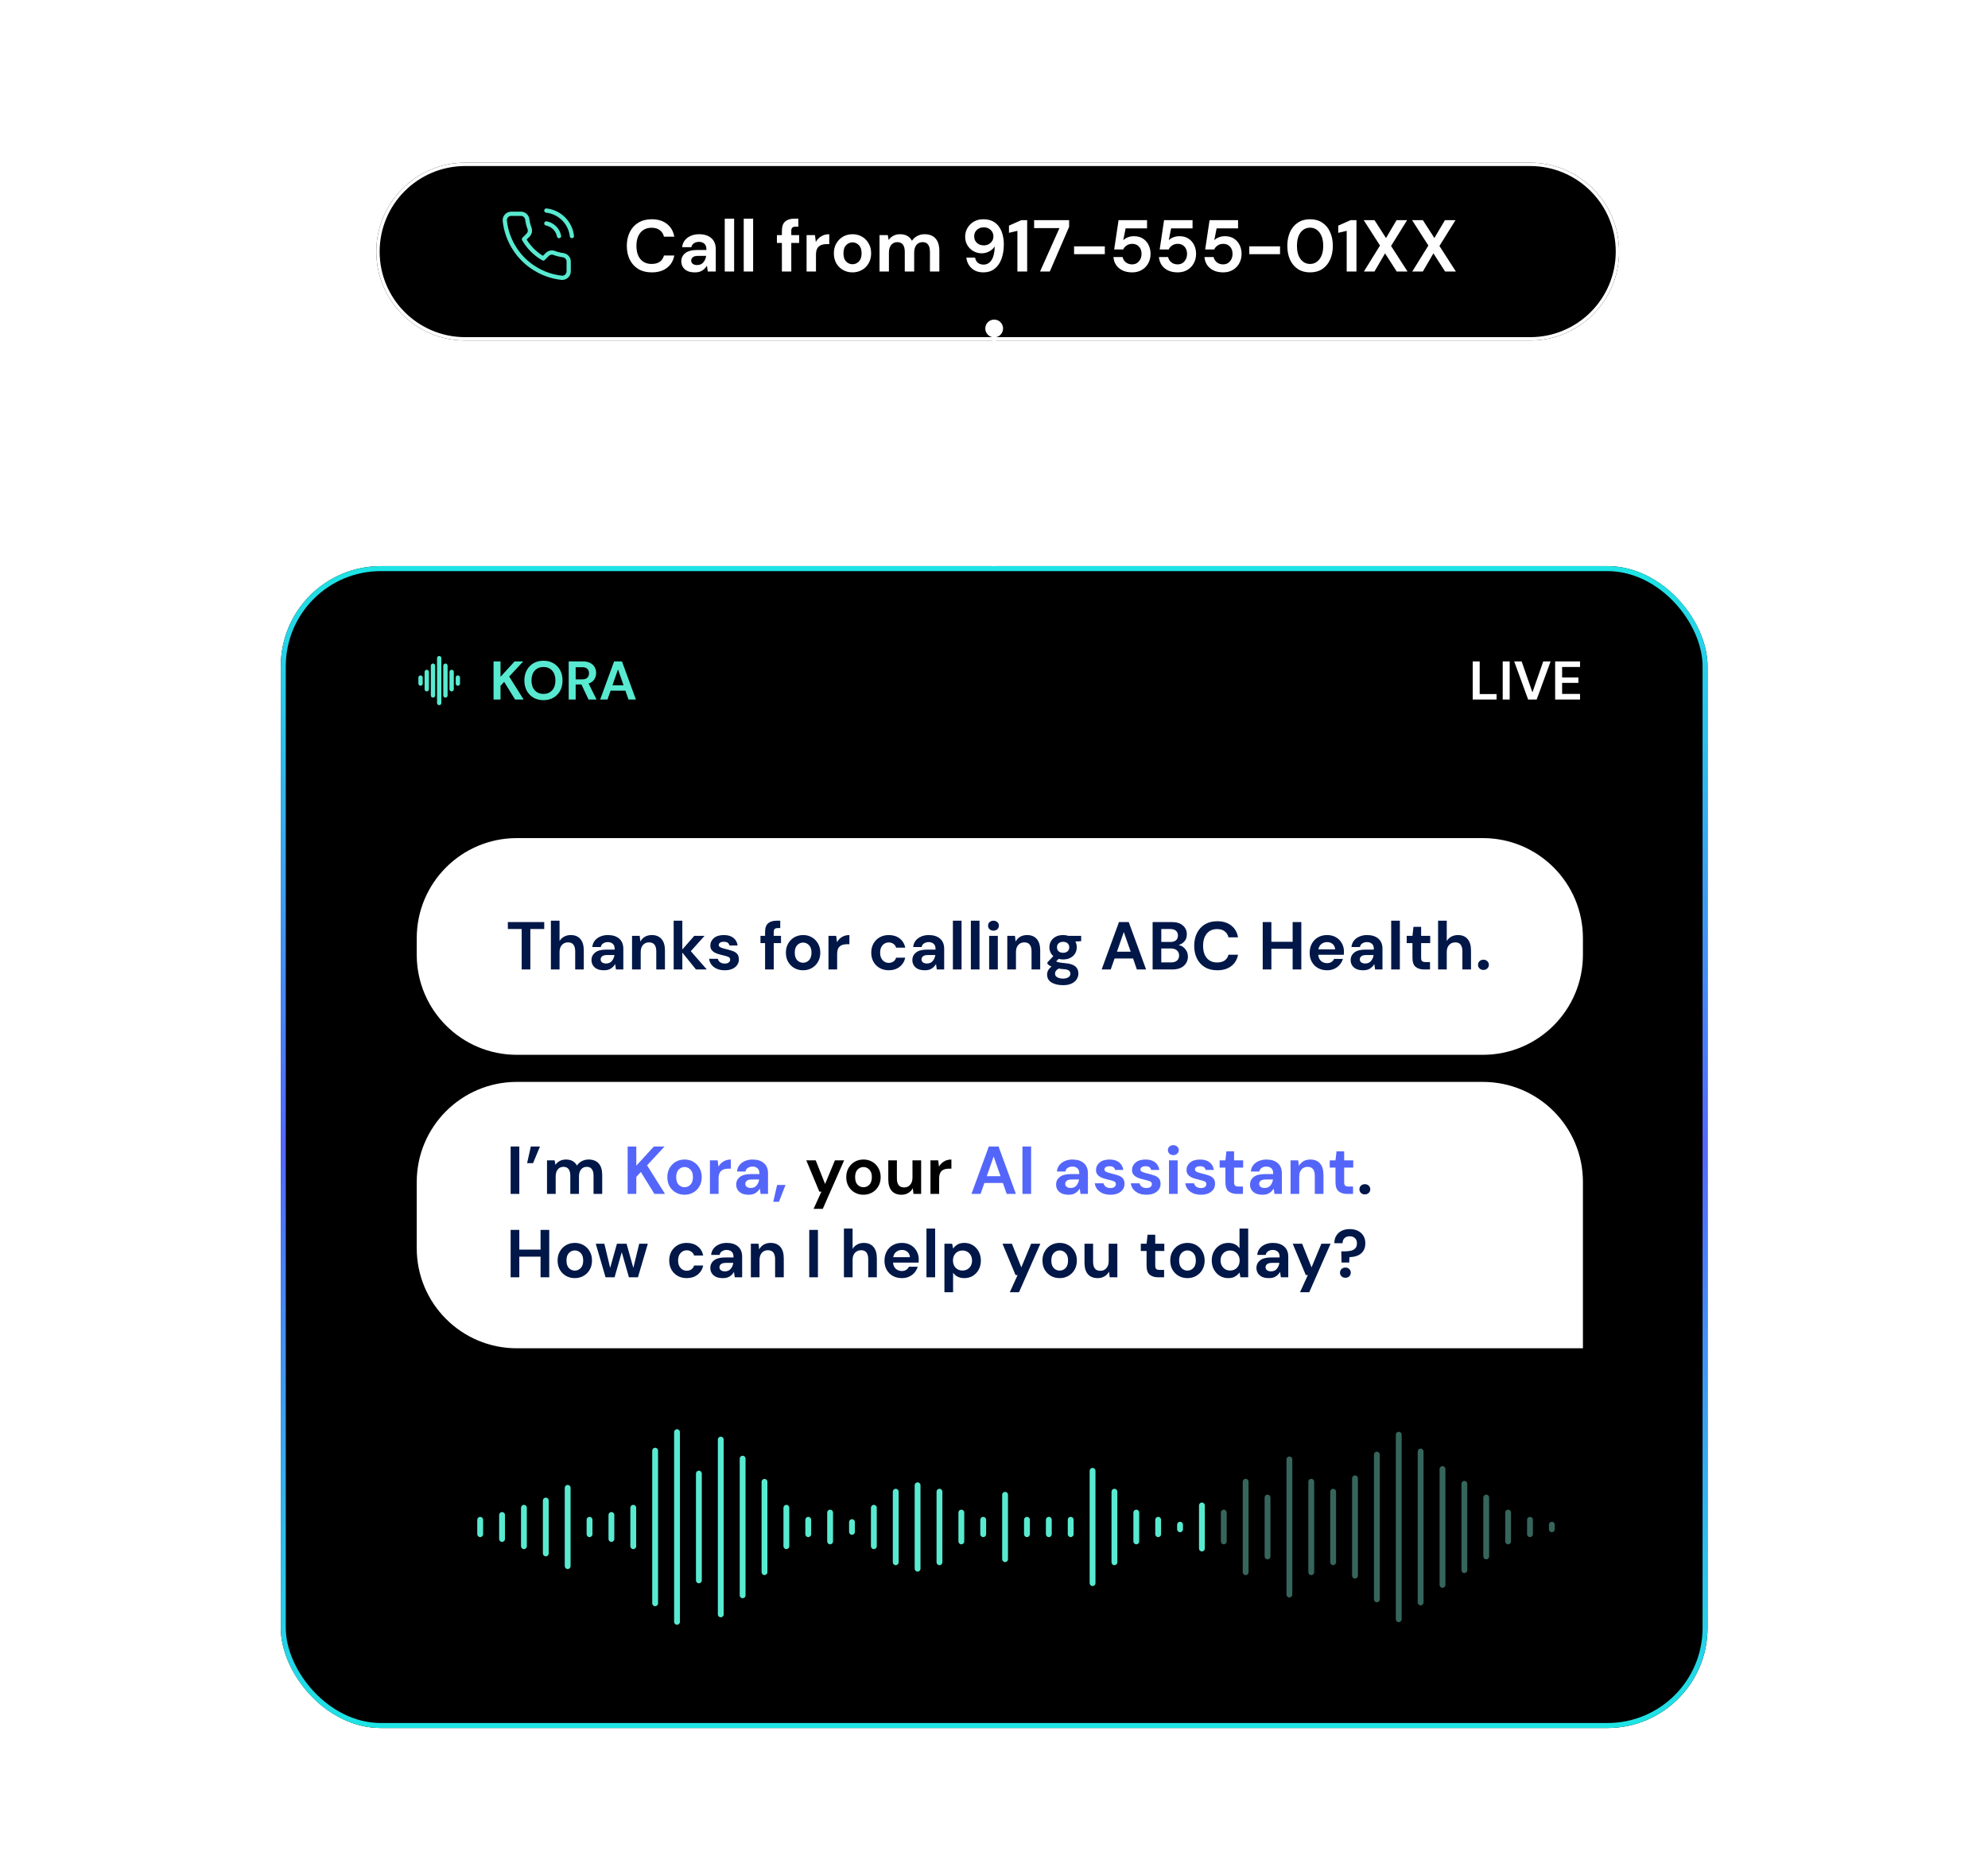 <svg width="596" height="561" viewBox="0 0 596 561" fill="none" xmlns="http://www.w3.org/2000/svg">
<g clip-path="url(#clip0_3964_16093)">
<g filter="url(#filter0_d_3964_16093)">
<rect x="84.18" y="167.024" width="427.748" height="348.352" rx="30" fill="black"/>
<rect x="84.93" y="167.774" width="426.248" height="346.852" rx="29.25" stroke="url(#paint0_linear_3964_16093)" stroke-width="1.5"/>
</g>
<path d="M124.938 281.275C124.938 264.707 138.37 251.275 154.938 251.275H444.56C461.128 251.275 474.56 264.707 474.56 281.275V286.25C474.56 302.818 461.128 316.25 444.56 316.25H154.938C138.37 316.25 124.938 302.818 124.938 286.25V281.275Z" fill="white"/>
<path d="M124.938 354.371C124.938 337.803 138.37 324.371 154.938 324.371H444.56C461.128 324.371 474.56 337.803 474.56 354.371V404.235H154.938C138.37 404.235 124.938 390.804 124.938 374.235V354.371Z" fill="white"/>
<path d="M156.397 290.658V278.536H152.255V276.445H163.159V278.536H158.996V290.658H156.397ZM165.152 290.658V276.039H167.751V282.13C168.09 281.575 168.543 281.142 169.112 280.831C169.694 280.506 170.357 280.344 171.102 280.344C172.347 280.344 173.308 280.736 173.985 281.521C174.675 282.306 175.02 283.457 175.02 284.973V290.658H172.442V285.217C172.442 284.35 172.266 283.687 171.914 283.227C171.575 282.767 171.034 282.536 170.289 282.536C169.559 282.536 168.949 282.794 168.462 283.308C167.988 283.822 167.751 284.54 167.751 285.46V290.658H165.152ZM181.107 290.902C180.241 290.902 179.53 290.766 178.975 290.496C178.42 290.212 178.007 289.839 177.737 289.379C177.466 288.919 177.33 288.411 177.33 287.856C177.33 286.922 177.696 286.164 178.427 285.582C179.158 285 180.254 284.709 181.716 284.709H184.275V284.465C184.275 283.775 184.078 283.267 183.686 282.942C183.293 282.618 182.806 282.455 182.224 282.455C181.696 282.455 181.236 282.584 180.843 282.841C180.451 283.085 180.207 283.45 180.112 283.937H177.574C177.642 283.206 177.885 282.57 178.305 282.029C178.738 281.487 179.293 281.074 179.97 280.79C180.647 280.492 181.405 280.344 182.244 280.344C183.679 280.344 184.809 280.702 185.635 281.42C186.461 282.137 186.874 283.152 186.874 284.465V290.658H184.66L184.417 289.034C184.119 289.575 183.699 290.022 183.158 290.374C182.63 290.726 181.946 290.902 181.107 290.902ZM181.696 288.871C182.44 288.871 183.016 288.628 183.422 288.14C183.841 287.653 184.105 287.051 184.214 286.333H182C181.31 286.333 180.816 286.462 180.518 286.719C180.22 286.963 180.072 287.267 180.072 287.633C180.072 288.025 180.22 288.33 180.518 288.547C180.816 288.763 181.209 288.871 181.696 288.871ZM189.483 290.658V280.587H191.777L191.98 282.293C192.292 281.697 192.738 281.223 193.321 280.871C193.916 280.519 194.613 280.344 195.412 280.344C196.657 280.344 197.625 280.736 198.315 281.521C199.006 282.306 199.351 283.457 199.351 284.973V290.658H196.752V285.217C196.752 284.35 196.576 283.687 196.224 283.227C195.872 282.767 195.324 282.536 194.579 282.536C193.848 282.536 193.246 282.794 192.772 283.308C192.312 283.822 192.082 284.54 192.082 285.46V290.658H189.483ZM201.966 290.658V276.039H204.565V284.668L208.138 280.587H211.224L207.103 285.176L211.894 290.658H208.646L204.565 285.602V290.658H201.966ZM217.302 290.902C216.408 290.902 215.623 290.76 214.946 290.475C214.27 290.178 213.728 289.772 213.322 289.257C212.916 288.743 212.672 288.147 212.591 287.47H215.21C215.292 287.863 215.508 288.201 215.86 288.486C216.226 288.756 216.693 288.892 217.261 288.892C217.83 288.892 218.243 288.777 218.5 288.547C218.77 288.316 218.906 288.052 218.906 287.755C218.906 287.321 218.716 287.03 218.337 286.882C217.958 286.719 217.43 286.563 216.754 286.415C216.32 286.32 215.88 286.205 215.434 286.069C214.987 285.934 214.574 285.765 214.195 285.562C213.83 285.345 213.532 285.074 213.302 284.75C213.072 284.411 212.957 283.998 212.957 283.511C212.957 282.618 213.309 281.866 214.012 281.257C214.73 280.648 215.732 280.344 217.018 280.344C218.209 280.344 219.156 280.621 219.86 281.176C220.578 281.731 221.004 282.496 221.139 283.47H218.683C218.534 282.726 217.972 282.354 216.997 282.354C216.51 282.354 216.131 282.448 215.86 282.638C215.603 282.827 215.474 283.064 215.474 283.349C215.474 283.646 215.671 283.883 216.063 284.059C216.456 284.235 216.977 284.398 217.627 284.547C218.331 284.709 218.974 284.892 219.556 285.095C220.151 285.284 220.625 285.575 220.977 285.968C221.329 286.347 221.505 286.895 221.505 287.613C221.518 288.235 221.356 288.797 221.018 289.298C220.679 289.799 220.192 290.191 219.556 290.475C218.919 290.76 218.168 290.902 217.302 290.902ZM229.371 290.658V282.76H227.99V280.587H229.371V279.41C229.371 278.191 229.676 277.325 230.285 276.811C230.907 276.296 231.747 276.039 232.802 276.039H233.919V278.252H233.209C232.762 278.252 232.444 278.34 232.254 278.516C232.065 278.692 231.97 278.99 231.97 279.41V280.587H234.143V282.76H231.97V290.658H229.371ZM240.766 290.902C239.791 290.902 238.912 290.679 238.127 290.232C237.355 289.785 236.739 289.169 236.279 288.384C235.832 287.585 235.609 286.665 235.609 285.623C235.609 284.58 235.839 283.667 236.299 282.882C236.759 282.083 237.375 281.46 238.147 281.014C238.932 280.567 239.812 280.344 240.786 280.344C241.747 280.344 242.614 280.567 243.385 281.014C244.17 281.46 244.786 282.083 245.233 282.882C245.693 283.667 245.923 284.58 245.923 285.623C245.923 286.665 245.693 287.585 245.233 288.384C244.786 289.169 244.17 289.785 243.385 290.232C242.6 290.679 241.727 290.902 240.766 290.902ZM240.766 288.648C241.443 288.648 242.032 288.398 242.533 287.897C243.033 287.382 243.284 286.624 243.284 285.623C243.284 284.621 243.033 283.87 242.533 283.369C242.032 282.855 241.45 282.597 240.786 282.597C240.096 282.597 239.5 282.855 239 283.369C238.512 283.87 238.269 284.621 238.269 285.623C238.269 286.624 238.512 287.382 239 287.897C239.5 288.398 240.089 288.648 240.766 288.648ZM248.377 290.658V280.587H250.691L250.935 282.475C251.3 281.826 251.794 281.311 252.417 280.932C253.053 280.54 253.798 280.344 254.651 280.344V283.085H253.92C253.351 283.085 252.844 283.173 252.397 283.349C251.95 283.525 251.598 283.829 251.341 284.262C251.097 284.695 250.975 285.298 250.975 286.069V290.658H248.377ZM266.458 290.902C265.429 290.902 264.522 290.679 263.737 290.232C262.952 289.785 262.329 289.162 261.869 288.364C261.422 287.565 261.199 286.651 261.199 285.623C261.199 284.594 261.422 283.68 261.869 282.882C262.329 282.083 262.952 281.46 263.737 281.014C264.522 280.567 265.429 280.344 266.458 280.344C267.744 280.344 268.827 280.682 269.706 281.359C270.586 282.022 271.148 282.942 271.392 284.12H268.651C268.515 283.633 268.245 283.254 267.838 282.983C267.446 282.699 266.979 282.557 266.437 282.557C265.72 282.557 265.111 282.827 264.61 283.369C264.109 283.91 263.859 284.662 263.859 285.623C263.859 286.584 264.109 287.335 264.61 287.876C265.111 288.418 265.72 288.689 266.437 288.689C266.979 288.689 267.446 288.553 267.838 288.283C268.245 288.012 268.515 287.626 268.651 287.125H271.392C271.148 288.262 270.586 289.176 269.706 289.866C268.827 290.557 267.744 290.902 266.458 290.902ZM277.3 290.902C276.434 290.902 275.723 290.766 275.168 290.496C274.613 290.212 274.2 289.839 273.929 289.379C273.659 288.919 273.523 288.411 273.523 287.856C273.523 286.922 273.889 286.164 274.62 285.582C275.351 285 276.447 284.709 277.909 284.709H280.467V284.465C280.467 283.775 280.271 283.267 279.879 282.942C279.486 282.618 278.999 282.455 278.417 282.455C277.889 282.455 277.428 282.584 277.036 282.841C276.643 283.085 276.4 283.45 276.305 283.937H273.767C273.835 283.206 274.078 282.57 274.498 282.029C274.931 281.487 275.486 281.074 276.163 280.79C276.84 280.492 277.598 280.344 278.437 280.344C279.872 280.344 281.002 280.702 281.828 281.42C282.654 282.137 283.066 283.152 283.066 284.465V290.658H280.853L280.61 289.034C280.312 289.575 279.892 290.022 279.351 290.374C278.823 290.726 278.139 290.902 277.3 290.902ZM277.889 288.871C278.633 288.871 279.209 288.628 279.615 288.14C280.034 287.653 280.298 287.051 280.406 286.333H278.193C277.503 286.333 277.009 286.462 276.711 286.719C276.413 286.963 276.264 287.267 276.264 287.633C276.264 288.025 276.413 288.33 276.711 288.547C277.009 288.763 277.401 288.871 277.889 288.871ZM285.676 290.658V276.039H288.275V290.658H285.676ZM291.06 290.658V276.039H293.659V290.658H291.06ZM297.845 279.024C297.371 279.024 296.978 278.882 296.667 278.597C296.369 278.313 296.22 277.954 296.22 277.521C296.22 277.088 296.369 276.736 296.667 276.465C296.978 276.181 297.371 276.039 297.845 276.039C298.318 276.039 298.704 276.181 299.002 276.465C299.313 276.736 299.469 277.088 299.469 277.521C299.469 277.954 299.313 278.313 299.002 278.597C298.704 278.882 298.318 279.024 297.845 279.024ZM296.545 290.658V280.587H299.144V290.658H296.545ZM301.986 290.658V280.587H304.281L304.484 282.293C304.795 281.697 305.242 281.223 305.824 280.871C306.419 280.519 307.116 280.344 307.915 280.344C309.16 280.344 310.128 280.736 310.819 281.521C311.509 282.306 311.854 283.457 311.854 284.973V290.658H309.255V285.217C309.255 284.35 309.079 283.687 308.727 283.227C308.375 282.767 307.827 282.536 307.083 282.536C306.352 282.536 305.749 282.794 305.275 283.308C304.815 283.822 304.585 284.54 304.585 285.46V290.658H301.986ZM318.733 287.653C318.245 287.653 317.792 287.599 317.372 287.491L316.621 288.242C316.851 288.364 317.162 288.465 317.555 288.547C317.948 288.628 318.584 288.709 319.464 288.79C320.804 288.912 321.778 289.23 322.387 289.745C322.997 290.259 323.301 290.97 323.301 291.876C323.301 292.472 323.139 293.034 322.814 293.562C322.489 294.103 321.988 294.536 321.311 294.861C320.634 295.2 319.768 295.369 318.712 295.369C317.277 295.369 316.12 295.098 315.24 294.557C314.36 294.029 313.92 293.23 313.92 292.161C313.92 291.254 314.36 290.469 315.24 289.805C314.97 289.684 314.733 289.555 314.53 289.42C314.34 289.284 314.171 289.142 314.022 288.993V288.526L315.788 286.658C315.003 285.968 314.611 285.081 314.611 283.998C314.611 283.322 314.773 282.706 315.098 282.151C315.437 281.596 315.91 281.156 316.519 280.831C317.129 280.506 317.866 280.344 318.733 280.344C319.301 280.344 319.829 280.425 320.316 280.587H324.134V282.171L322.408 282.293C322.678 282.807 322.814 283.376 322.814 283.998C322.814 284.675 322.651 285.291 322.327 285.846C322.002 286.401 321.528 286.841 320.905 287.166C320.296 287.491 319.572 287.653 318.733 287.653ZM318.733 285.663C319.261 285.663 319.694 285.521 320.032 285.237C320.384 284.953 320.56 284.547 320.56 284.019C320.56 283.491 320.384 283.085 320.032 282.8C319.694 282.516 319.261 282.374 318.733 282.374C318.178 282.374 317.731 282.516 317.393 282.8C317.054 283.085 316.885 283.491 316.885 284.019C316.885 284.547 317.054 284.953 317.393 285.237C317.731 285.521 318.178 285.663 318.733 285.663ZM316.296 291.897C316.296 292.398 316.526 292.77 316.986 293.014C317.46 293.271 318.035 293.399 318.712 293.399C319.362 293.399 319.89 293.264 320.296 292.993C320.702 292.736 320.905 292.384 320.905 291.937C320.905 291.572 320.77 291.267 320.499 291.024C320.242 290.78 319.721 290.631 318.936 290.577C318.381 290.536 317.866 290.475 317.393 290.394C317 290.611 316.716 290.848 316.54 291.105C316.377 291.362 316.296 291.626 316.296 291.897ZM330.273 290.658L335.471 276.445H338.395L343.593 290.658H340.831L339.694 287.369H334.151L332.994 290.658H330.273ZM334.862 285.338H338.983L336.912 279.43L334.862 285.338ZM345.553 290.658V276.445H351.258C352.734 276.445 353.857 276.79 354.629 277.481C355.414 278.157 355.806 279.03 355.806 280.1C355.806 280.993 355.563 281.711 355.076 282.252C354.602 282.78 354.02 283.139 353.329 283.328C354.142 283.491 354.812 283.897 355.339 284.547C355.867 285.183 356.131 285.927 356.131 286.78C356.131 287.904 355.725 288.831 354.913 289.562C354.101 290.293 352.95 290.658 351.461 290.658H345.553ZM348.152 282.415H350.872C351.603 282.415 352.165 282.245 352.558 281.907C352.95 281.569 353.147 281.088 353.147 280.465C353.147 279.87 352.95 279.403 352.558 279.064C352.179 278.712 351.603 278.536 350.832 278.536H348.152V282.415ZM348.152 288.547H351.055C351.827 288.547 352.422 288.371 352.842 288.019C353.275 287.653 353.492 287.146 353.492 286.496C353.492 285.832 353.268 285.311 352.822 284.932C352.375 284.553 351.773 284.364 351.015 284.364H348.152V288.547ZM364.928 290.902C363.493 290.902 362.261 290.597 361.232 289.988C360.204 289.365 359.412 288.506 358.857 287.409C358.302 286.3 358.024 285.02 358.024 283.572C358.024 282.124 358.302 280.844 358.857 279.734C359.412 278.624 360.204 277.758 361.232 277.135C362.261 276.513 363.493 276.201 364.928 276.201C366.633 276.201 368.028 276.628 369.111 277.481C370.207 278.32 370.891 279.504 371.161 281.034H368.298C368.122 280.262 367.743 279.66 367.161 279.227C366.593 278.78 365.835 278.557 364.887 278.557C363.574 278.557 362.545 279.003 361.801 279.897C361.056 280.79 360.684 282.015 360.684 283.572C360.684 285.129 361.056 286.354 361.801 287.247C362.545 288.127 363.574 288.567 364.887 288.567C365.835 288.567 366.593 288.364 367.161 287.958C367.743 287.538 368.122 286.963 368.298 286.232H371.161C370.891 287.694 370.207 288.838 369.111 289.663C368.028 290.489 366.633 290.902 364.928 290.902ZM378.559 290.658V276.445H381.158V282.354H387.533V276.445H390.132V290.658H387.533V284.465H381.158V290.658H378.559ZM397.857 290.902C396.841 290.902 395.941 290.685 395.156 290.252C394.371 289.819 393.755 289.21 393.308 288.425C392.862 287.64 392.638 286.733 392.638 285.704C392.638 284.662 392.855 283.734 393.288 282.922C393.735 282.11 394.344 281.481 395.115 281.034C395.901 280.574 396.821 280.344 397.877 280.344C398.865 280.344 399.738 280.56 400.496 280.993C401.254 281.426 401.843 282.022 402.263 282.78C402.696 283.525 402.912 284.357 402.912 285.278C402.912 285.426 402.906 285.582 402.892 285.745C402.892 285.907 402.885 286.076 402.872 286.252H395.217C395.271 287.037 395.542 287.653 396.029 288.1C396.53 288.547 397.132 288.77 397.836 288.77C398.364 288.77 398.804 288.655 399.156 288.425C399.522 288.181 399.792 287.87 399.968 287.491H402.608C402.418 288.127 402.1 288.709 401.654 289.237C401.22 289.751 400.679 290.157 400.029 290.455C399.393 290.753 398.669 290.902 397.857 290.902ZM397.877 282.455C397.241 282.455 396.679 282.638 396.192 283.003C395.704 283.355 395.393 283.897 395.258 284.628H400.273C400.232 283.964 399.989 283.437 399.542 283.044C399.095 282.651 398.54 282.455 397.877 282.455ZM408.7 290.902C407.833 290.902 407.123 290.766 406.568 290.496C406.013 290.212 405.6 289.839 405.329 289.379C405.058 288.919 404.923 288.411 404.923 287.856C404.923 286.922 405.289 286.164 406.019 285.582C406.75 285 407.847 284.709 409.309 284.709H411.867V284.465C411.867 283.775 411.671 283.267 411.278 282.942C410.886 282.618 410.398 282.455 409.816 282.455C409.289 282.455 408.828 282.584 408.436 282.841C408.043 283.085 407.8 283.45 407.705 283.937H405.167C405.234 283.206 405.478 282.57 405.898 282.029C406.331 281.487 406.886 281.074 407.563 280.79C408.239 280.492 408.997 280.344 409.837 280.344C411.272 280.344 412.402 280.702 413.228 281.42C414.053 282.137 414.466 283.152 414.466 284.465V290.658H412.253L412.009 289.034C411.712 289.575 411.292 290.022 410.75 290.374C410.223 290.726 409.539 290.902 408.7 290.902ZM409.289 288.871C410.033 288.871 410.608 288.628 411.014 288.14C411.434 287.653 411.698 287.051 411.806 286.333H409.593C408.903 286.333 408.409 286.462 408.111 286.719C407.813 286.963 407.664 287.267 407.664 287.633C407.664 288.025 407.813 288.33 408.111 288.547C408.409 288.763 408.801 288.871 409.289 288.871ZM417.076 290.658V276.039H419.675V290.658H417.076ZM426.947 290.658C425.891 290.658 425.045 290.401 424.409 289.887C423.773 289.372 423.454 288.459 423.454 287.146V282.76H421.729V280.587H423.454L423.759 277.887H426.053V280.587H428.774V282.76H426.053V287.166C426.053 287.653 426.155 287.992 426.358 288.181C426.575 288.357 426.94 288.445 427.454 288.445H428.713V290.658H426.947ZM431.135 290.658V276.039H433.734V282.13C434.072 281.575 434.526 281.142 435.094 280.831C435.676 280.506 436.34 280.344 437.084 280.344C438.33 280.344 439.291 280.736 439.967 281.521C440.658 282.306 441.003 283.457 441.003 284.973V290.658H438.424V285.217C438.424 284.35 438.248 283.687 437.896 283.227C437.558 282.767 437.017 282.536 436.272 282.536C435.541 282.536 434.932 282.794 434.445 283.308C433.971 283.822 433.734 284.54 433.734 285.46V290.658H431.135ZM444.734 290.8C444.26 290.8 443.868 290.651 443.557 290.354C443.259 290.056 443.11 289.697 443.11 289.277C443.11 288.844 443.259 288.479 443.557 288.181C443.868 287.883 444.26 287.734 444.734 287.734C445.208 287.734 445.594 287.883 445.892 288.181C446.203 288.479 446.359 288.844 446.359 289.277C446.359 289.697 446.203 290.056 445.892 290.354C445.594 290.651 445.208 290.8 444.734 290.8Z" fill="#001747"/>
<path d="M153.088 357.957V343.744H155.687V357.957H153.088ZM158.023 348.739L159.139 343.744H161.88L159.809 348.739H158.023ZM163.993 357.957V347.886H166.287L166.511 349.246C166.836 348.759 167.262 348.373 167.79 348.089C168.331 347.791 168.954 347.642 169.658 347.642C171.215 347.642 172.318 348.245 172.967 349.449C173.333 348.894 173.82 348.455 174.429 348.13C175.052 347.805 175.729 347.642 176.46 347.642C177.773 347.642 178.781 348.035 179.485 348.82C180.189 349.605 180.541 350.756 180.541 352.272V357.957H177.942V352.515C177.942 351.649 177.773 350.986 177.434 350.526C177.11 350.065 176.602 349.835 175.912 349.835C175.208 349.835 174.639 350.092 174.206 350.607C173.786 351.121 173.577 351.839 173.577 352.759V357.957H170.978V352.515C170.978 351.649 170.808 350.986 170.47 350.526C170.132 350.065 169.61 349.835 168.907 349.835C168.216 349.835 167.654 350.092 167.221 350.607C166.802 351.121 166.592 351.839 166.592 352.759V357.957H163.993ZM409.181 358.099C408.707 358.099 408.314 357.95 408.003 357.652C407.705 357.355 407.556 356.996 407.556 356.576C407.556 356.143 407.705 355.778 408.003 355.48C408.314 355.182 408.707 355.033 409.181 355.033C409.654 355.033 410.04 355.182 410.338 355.48C410.649 355.778 410.805 356.143 410.805 356.576C410.805 356.996 410.649 357.355 410.338 357.652C410.04 357.95 409.654 358.099 409.181 358.099ZM153.088 382.957V368.744H155.687V374.652H162.062V368.744H164.661V382.957H162.062V376.764H155.687V382.957H153.088ZM172.325 383.201C171.35 383.201 170.47 382.977 169.685 382.531C168.914 382.084 168.298 381.468 167.837 380.683C167.391 379.884 167.167 378.964 167.167 377.922C167.167 376.879 167.397 375.966 167.858 375.18C168.318 374.382 168.934 373.759 169.705 373.312C170.491 372.866 171.37 372.642 172.345 372.642C173.306 372.642 174.172 372.866 174.944 373.312C175.729 373.759 176.345 374.382 176.792 375.18C177.252 375.966 177.482 376.879 177.482 377.922C177.482 378.964 177.252 379.884 176.792 380.683C176.345 381.468 175.729 382.084 174.944 382.531C174.159 382.977 173.286 383.201 172.325 383.201ZM172.325 380.947C173.002 380.947 173.59 380.696 174.091 380.196C174.592 379.681 174.842 378.923 174.842 377.922C174.842 376.92 174.592 376.169 174.091 375.668C173.59 375.153 173.008 374.896 172.345 374.896C171.655 374.896 171.059 375.153 170.558 375.668C170.071 376.169 169.827 376.92 169.827 377.922C169.827 378.923 170.071 379.681 170.558 380.196C171.059 380.696 171.648 380.947 172.325 380.947ZM181.548 382.957L178.604 372.886H181.182L182.928 380.135L184.959 372.886H187.842L189.873 380.135L191.639 372.886H194.218L191.253 382.957H188.553L186.4 375.424L184.248 382.957H181.548ZM205.888 383.201C204.86 383.201 203.953 382.977 203.167 382.531C202.382 382.084 201.76 381.461 201.299 380.663C200.853 379.864 200.629 378.95 200.629 377.922C200.629 376.893 200.853 375.979 201.299 375.18C201.76 374.382 202.382 373.759 203.167 373.312C203.953 372.866 204.86 372.642 205.888 372.642C207.174 372.642 208.257 372.981 209.137 373.658C210.017 374.321 210.579 375.241 210.822 376.419H208.081C207.946 375.932 207.675 375.553 207.269 375.282C206.876 374.998 206.409 374.856 205.868 374.856C205.151 374.856 204.541 375.126 204.041 375.668C203.54 376.209 203.289 376.96 203.289 377.922C203.289 378.883 203.54 379.634 204.041 380.175C204.541 380.717 205.151 380.987 205.868 380.987C206.409 380.987 206.876 380.852 207.269 380.581C207.675 380.311 207.946 379.925 208.081 379.424H210.822C210.579 380.561 210.017 381.475 209.137 382.165C208.257 382.856 207.174 383.201 205.888 383.201ZM216.73 383.201C215.864 383.201 215.153 383.065 214.598 382.795C214.043 382.51 213.631 382.138 213.36 381.678C213.089 381.218 212.954 380.71 212.954 380.155C212.954 379.221 213.319 378.463 214.05 377.881C214.781 377.299 215.878 377.008 217.34 377.008H219.898V376.764C219.898 376.074 219.702 375.566 219.309 375.241C218.917 374.916 218.429 374.754 217.847 374.754C217.319 374.754 216.859 374.883 216.466 375.14C216.074 375.383 215.83 375.749 215.736 376.236H213.197C213.265 375.505 213.509 374.869 213.928 374.328C214.362 373.786 214.917 373.373 215.593 373.089C216.27 372.791 217.028 372.642 217.867 372.642C219.302 372.642 220.433 373.001 221.258 373.718C222.084 374.436 222.497 375.451 222.497 376.764V382.957H220.284L220.04 381.333C219.742 381.874 219.323 382.321 218.781 382.673C218.253 383.025 217.57 383.201 216.73 383.201ZM217.319 381.17C218.064 381.17 218.639 380.927 219.045 380.439C219.465 379.952 219.729 379.35 219.837 378.632H217.624C216.933 378.632 216.439 378.761 216.142 379.018C215.844 379.262 215.695 379.566 215.695 379.932C215.695 380.324 215.844 380.629 216.142 380.845C216.439 381.062 216.832 381.17 217.319 381.17ZM225.106 382.957V372.886H227.401L227.604 374.592C227.915 373.996 228.362 373.522 228.944 373.17C229.54 372.818 230.237 372.642 231.035 372.642C232.281 372.642 233.248 373.035 233.939 373.82C234.629 374.605 234.974 375.756 234.974 377.272V382.957H232.375V377.515C232.375 376.649 232.199 375.986 231.847 375.526C231.496 375.065 230.947 374.835 230.203 374.835C229.472 374.835 228.869 375.092 228.396 375.607C227.935 376.121 227.705 376.839 227.705 377.759V382.957H225.106ZM242.617 382.957V368.744H245.216V382.957H242.617ZM253.007 382.957V368.338H255.606V374.429C255.944 373.874 256.398 373.441 256.966 373.13C257.548 372.805 258.212 372.642 258.956 372.642C260.201 372.642 261.163 373.035 261.839 373.82C262.53 374.605 262.875 375.756 262.875 377.272V382.957H260.296V377.515C260.296 376.649 260.12 375.986 259.768 375.526C259.43 375.065 258.888 374.835 258.144 374.835C257.413 374.835 256.804 375.092 256.317 375.607C255.843 376.121 255.606 376.839 255.606 377.759V382.957H253.007ZM270.383 383.201C269.368 383.201 268.467 382.984 267.682 382.551C266.897 382.118 266.281 381.509 265.835 380.724C265.388 379.938 265.165 379.031 265.165 378.003C265.165 376.96 265.381 376.033 265.814 375.221C266.261 374.409 266.87 373.779 267.642 373.333C268.427 372.872 269.347 372.642 270.403 372.642C271.391 372.642 272.264 372.859 273.022 373.292C273.78 373.725 274.369 374.321 274.789 375.079C275.222 375.823 275.439 376.656 275.439 377.576C275.439 377.725 275.432 377.881 275.418 378.043C275.418 378.206 275.412 378.375 275.398 378.551H267.743C267.797 379.336 268.068 379.952 268.555 380.399C269.056 380.845 269.659 381.069 270.363 381.069C270.89 381.069 271.33 380.954 271.682 380.724C272.048 380.48 272.319 380.169 272.495 379.79H275.134C274.945 380.426 274.626 381.008 274.18 381.536C273.747 382.05 273.205 382.456 272.555 382.754C271.919 383.052 271.195 383.201 270.383 383.201ZM270.403 374.754C269.767 374.754 269.205 374.937 268.718 375.302C268.231 375.654 267.919 376.196 267.784 376.927H272.799C272.758 376.263 272.515 375.735 272.068 375.343C271.621 374.95 271.066 374.754 270.403 374.754ZM277.754 382.957V368.338H280.353V382.957H277.754ZM283.138 387.424V372.886H285.452L285.737 374.328C286.062 373.881 286.488 373.488 287.016 373.15C287.557 372.812 288.255 372.642 289.107 372.642C290.055 372.642 290.901 372.872 291.645 373.333C292.39 373.793 292.979 374.422 293.412 375.221C293.845 376.02 294.062 376.927 294.062 377.942C294.062 378.957 293.845 379.864 293.412 380.663C292.979 381.448 292.39 382.07 291.645 382.531C290.901 382.977 290.055 383.201 289.107 383.201C288.349 383.201 287.686 383.059 287.117 382.774C286.549 382.49 286.089 382.091 285.737 381.576V387.424H283.138ZM288.559 380.927C289.385 380.927 290.068 380.649 290.61 380.094C291.151 379.539 291.422 378.822 291.422 377.942C291.422 377.062 291.151 376.338 290.61 375.769C290.068 375.201 289.385 374.916 288.559 374.916C287.72 374.916 287.029 375.201 286.488 375.769C285.96 376.324 285.696 377.042 285.696 377.922C285.696 378.801 285.96 379.526 286.488 380.094C287.029 380.649 287.72 380.927 288.559 380.927ZM302.739 387.424L305.074 382.287H304.465L300.546 372.886H303.368L306.191 379.972L309.135 372.886H311.896L305.5 387.424H302.739ZM317.685 383.201C316.71 383.201 315.83 382.977 315.045 382.531C314.274 382.084 313.658 381.468 313.197 380.683C312.751 379.884 312.527 378.964 312.527 377.922C312.527 376.879 312.757 375.966 313.218 375.18C313.678 374.382 314.294 373.759 315.065 373.312C315.851 372.866 316.73 372.642 317.705 372.642C318.666 372.642 319.532 372.866 320.304 373.312C321.089 373.759 321.705 374.382 322.152 375.18C322.612 375.966 322.842 376.879 322.842 377.922C322.842 378.964 322.612 379.884 322.152 380.683C321.705 381.468 321.089 382.084 320.304 382.531C319.519 382.977 318.646 383.201 317.685 383.201ZM317.685 380.947C318.362 380.947 318.95 380.696 319.451 380.196C319.952 379.681 320.202 378.923 320.202 377.922C320.202 376.92 319.952 376.169 319.451 375.668C318.95 375.153 318.368 374.896 317.705 374.896C317.015 374.896 316.419 375.153 315.918 375.668C315.431 376.169 315.187 376.92 315.187 377.922C315.187 378.923 315.431 379.681 315.918 380.196C316.419 380.696 317.008 380.947 317.685 380.947ZM329.072 383.201C327.813 383.201 326.838 382.808 326.148 382.023C325.471 381.238 325.133 380.087 325.133 378.571V372.886H327.711V378.328C327.711 379.194 327.887 379.857 328.239 380.317C328.591 380.778 329.146 381.008 329.904 381.008C330.622 381.008 331.21 380.751 331.671 380.236C332.144 379.722 332.381 379.004 332.381 378.084V372.886H334.98V382.957H332.686L332.483 381.251C332.172 381.847 331.718 382.321 331.122 382.673C330.54 383.025 329.857 383.201 329.072 383.201ZM347.232 382.957C346.177 382.957 345.331 382.7 344.694 382.185C344.058 381.671 343.74 380.757 343.74 379.444V375.059H342.014V372.886H343.74L344.045 370.186H346.339V372.886H349.06V375.059H346.339V379.465C346.339 379.952 346.441 380.29 346.644 380.48C346.86 380.656 347.226 380.744 347.74 380.744H348.999V382.957H347.232ZM355.995 383.201C355.021 383.201 354.141 382.977 353.356 382.531C352.584 382.084 351.968 381.468 351.508 380.683C351.061 379.884 350.838 378.964 350.838 377.922C350.838 376.879 351.068 375.966 351.528 375.18C351.989 374.382 352.604 373.759 353.376 373.312C354.161 372.866 355.041 372.642 356.016 372.642C356.977 372.642 357.843 372.866 358.615 373.312C359.4 373.759 360.016 374.382 360.462 375.18C360.922 375.966 361.153 376.879 361.153 377.922C361.153 378.964 360.922 379.884 360.462 380.683C360.016 381.468 359.4 382.084 358.615 382.531C357.829 382.977 356.956 383.201 355.995 383.201ZM355.995 380.947C356.672 380.947 357.261 380.696 357.762 380.196C358.263 379.681 358.513 378.923 358.513 377.922C358.513 376.92 358.263 376.169 357.762 375.668C357.261 375.153 356.679 374.896 356.016 374.896C355.325 374.896 354.73 375.153 354.229 375.668C353.741 376.169 353.498 376.92 353.498 377.922C353.498 378.923 353.741 379.681 354.229 380.196C354.73 380.696 355.318 380.947 355.995 380.947ZM368.235 383.201C367.288 383.201 366.442 382.971 365.697 382.51C364.953 382.05 364.364 381.421 363.931 380.622C363.497 379.823 363.281 378.916 363.281 377.901C363.281 376.886 363.497 375.986 363.931 375.201C364.364 374.402 364.953 373.779 365.697 373.333C366.442 372.872 367.288 372.642 368.235 372.642C368.993 372.642 369.656 372.784 370.225 373.069C370.793 373.353 371.254 373.752 371.606 374.267V368.338H374.205V382.957H371.89L371.606 381.515C371.281 381.962 370.848 382.355 370.306 382.693C369.778 383.031 369.088 383.201 368.235 383.201ZM368.783 380.927C369.623 380.927 370.306 380.649 370.834 380.094C371.376 379.526 371.646 378.801 371.646 377.922C371.646 377.042 371.376 376.324 370.834 375.769C370.306 375.201 369.623 374.916 368.783 374.916C367.958 374.916 367.274 375.194 366.733 375.749C366.191 376.304 365.92 377.021 365.92 377.901C365.92 378.781 366.191 379.505 366.733 380.074C367.274 380.642 367.958 380.927 368.783 380.927ZM380.453 383.201C379.586 383.201 378.876 383.065 378.321 382.795C377.766 382.51 377.353 382.138 377.082 381.678C376.811 381.218 376.676 380.71 376.676 380.155C376.676 379.221 377.041 378.463 377.772 377.881C378.503 377.299 379.6 377.008 381.062 377.008H383.62V376.764C383.62 376.074 383.424 375.566 383.031 375.241C382.639 374.916 382.151 374.754 381.569 374.754C381.041 374.754 380.581 374.883 380.189 375.14C379.796 375.383 379.552 375.749 379.458 376.236H376.92C376.987 375.505 377.231 374.869 377.651 374.328C378.084 373.786 378.639 373.373 379.316 373.089C379.992 372.791 380.75 372.642 381.59 372.642C383.024 372.642 384.155 373.001 384.98 373.718C385.806 374.436 386.219 375.451 386.219 376.764V382.957H384.006L383.762 381.333C383.464 381.874 383.045 382.321 382.503 382.673C381.975 383.025 381.292 383.201 380.453 383.201ZM381.041 381.17C381.786 381.17 382.361 380.927 382.767 380.439C383.187 379.952 383.451 379.35 383.559 378.632H381.346C380.656 378.632 380.162 378.761 379.864 379.018C379.566 379.262 379.417 379.566 379.417 379.932C379.417 380.324 379.566 380.629 379.864 380.845C380.162 381.062 380.554 381.17 381.041 381.17ZM389.75 387.424L392.085 382.287H391.476L387.557 372.886H390.38L393.202 379.972L396.146 372.886H398.908L392.512 387.424H389.75ZM402.198 378.531L402.117 375.18H403.051C403.741 375.18 404.371 375.119 404.939 374.998C405.508 374.876 405.961 374.639 406.299 374.287C406.638 373.935 406.807 373.421 406.807 372.744C406.807 372.094 406.611 371.587 406.218 371.221C405.826 370.842 405.305 370.653 404.655 370.653C403.978 370.653 403.45 370.842 403.071 371.221C402.692 371.587 402.502 372.087 402.502 372.724H400.046C400.032 371.911 400.208 371.187 400.574 370.551C400.939 369.915 401.467 369.414 402.157 369.048C402.861 368.683 403.7 368.5 404.675 368.5C405.582 368.5 406.381 368.669 407.071 369.008C407.775 369.346 408.323 369.834 408.716 370.47C409.122 371.092 409.325 371.857 409.325 372.764C409.325 373.698 409.115 374.47 408.695 375.079C408.289 375.688 407.728 376.141 407.01 376.439C406.306 376.737 405.487 376.893 404.553 376.906L404.492 378.531H402.198ZM403.355 383.099C402.882 383.099 402.489 382.95 402.178 382.652C401.88 382.355 401.731 381.996 401.731 381.576C401.731 381.143 401.88 380.778 402.178 380.48C402.489 380.182 402.882 380.033 403.355 380.033C403.829 380.033 404.215 380.182 404.513 380.48C404.81 380.778 404.959 381.143 404.959 381.576C404.959 381.996 404.81 382.355 404.513 382.652C404.215 382.95 403.829 383.099 403.355 383.099Z" fill="#001747"/>
<path d="M188.166 357.957V343.744H190.765V349.49L196.024 343.744H199.232L193.994 349.389L199.374 357.957H196.187L192.126 351.378L190.765 352.861V357.957H188.166ZM205.222 358.201C204.247 358.201 203.368 357.977 202.582 357.531C201.811 357.084 201.195 356.468 200.735 355.683C200.288 354.884 200.065 353.964 200.065 352.922C200.065 351.879 200.295 350.966 200.755 350.18C201.215 349.382 201.831 348.759 202.603 348.312C203.388 347.866 204.268 347.642 205.242 347.642C206.203 347.642 207.07 347.866 207.841 348.312C208.626 348.759 209.242 349.382 209.689 350.18C210.149 350.966 210.379 351.879 210.379 352.922C210.379 353.964 210.149 354.884 209.689 355.683C209.242 356.468 208.626 357.084 207.841 357.531C207.056 357.977 206.183 358.201 205.222 358.201ZM205.222 355.947C205.899 355.947 206.488 355.696 206.989 355.196C207.489 354.681 207.74 353.923 207.74 352.922C207.74 351.92 207.489 351.169 206.989 350.668C206.488 350.153 205.906 349.896 205.242 349.896C204.552 349.896 203.956 350.153 203.456 350.668C202.968 351.169 202.725 351.92 202.725 352.922C202.725 353.923 202.968 354.681 203.456 355.196C203.956 355.696 204.545 355.947 205.222 355.947ZM212.832 357.957V347.886H215.147L215.391 349.774C215.756 349.125 216.25 348.61 216.873 348.231C217.509 347.839 218.254 347.642 219.107 347.642V350.383H218.376C217.807 350.383 217.299 350.471 216.853 350.647C216.406 350.823 216.054 351.128 215.797 351.561C215.553 351.994 215.431 352.597 215.431 353.368V357.957H212.832ZM224.484 358.201C223.618 358.201 222.907 358.065 222.352 357.795C221.797 357.51 221.384 357.138 221.114 356.678C220.843 356.218 220.708 355.71 220.708 355.155C220.708 354.221 221.073 353.463 221.804 352.881C222.535 352.299 223.631 352.008 225.093 352.008H227.652V351.764C227.652 351.074 227.455 350.566 227.063 350.241C226.67 349.916 226.183 349.754 225.601 349.754C225.073 349.754 224.613 349.883 224.22 350.14C223.828 350.383 223.584 350.749 223.489 351.236H220.951C221.019 350.505 221.263 349.869 221.682 349.328C222.115 348.786 222.67 348.373 223.347 348.089C224.024 347.791 224.782 347.642 225.621 347.642C227.056 347.642 228.186 348.001 229.012 348.718C229.838 349.436 230.251 350.451 230.251 351.764V357.957H228.038L227.794 356.333C227.496 356.874 227.076 357.321 226.535 357.673C226.007 358.025 225.324 358.201 224.484 358.201ZM225.073 356.17C225.818 356.17 226.393 355.927 226.799 355.439C227.219 354.952 227.483 354.35 227.591 353.632H225.378C224.687 353.632 224.193 353.761 223.895 354.018C223.598 354.262 223.449 354.566 223.449 354.932C223.449 355.324 223.598 355.629 223.895 355.845C224.193 356.062 224.586 356.17 225.073 356.17ZM231.825 360.312L232.982 355.257H235.5L233.53 360.312H231.825ZM291.248 357.957L296.446 343.744H299.37L304.568 357.957H301.807L300.67 354.668H295.127L293.969 357.957H291.248ZM295.837 352.637H299.959L297.888 346.729L295.837 352.637ZM306.528 357.957V343.744H309.127V357.957H306.528ZM320.39 358.201C319.524 358.201 318.813 358.065 318.258 357.795C317.703 357.51 317.29 357.138 317.019 356.678C316.749 356.218 316.613 355.71 316.613 355.155C316.613 354.221 316.979 353.463 317.71 352.881C318.441 352.299 319.537 352.008 320.999 352.008H323.557V351.764C323.557 351.074 323.361 350.566 322.969 350.241C322.576 349.916 322.089 349.754 321.507 349.754C320.979 349.754 320.519 349.883 320.126 350.14C319.733 350.383 319.49 350.749 319.395 351.236H316.857C316.925 350.505 317.168 349.869 317.588 349.328C318.021 348.786 318.576 348.373 319.253 348.089C319.93 347.791 320.688 347.642 321.527 347.642C322.962 347.642 324.092 348.001 324.918 348.718C325.744 349.436 326.156 350.451 326.156 351.764V357.957H323.943L323.7 356.333C323.402 356.874 322.982 357.321 322.441 357.673C321.913 358.025 321.229 358.201 320.39 358.201ZM320.979 356.17C321.723 356.17 322.299 355.927 322.705 355.439C323.124 354.952 323.388 354.35 323.497 353.632H321.283C320.593 353.632 320.099 353.761 319.801 354.018C319.503 354.262 319.354 354.566 319.354 354.932C319.354 355.324 319.503 355.629 319.801 355.845C320.099 356.062 320.492 356.17 320.979 356.17ZM332.928 358.201C332.035 358.201 331.25 358.059 330.573 357.774C329.896 357.476 329.355 357.07 328.949 356.556C328.543 356.042 328.299 355.446 328.218 354.769H330.837C330.918 355.162 331.135 355.5 331.487 355.784C331.852 356.055 332.319 356.191 332.888 356.191C333.456 356.191 333.869 356.075 334.126 355.845C334.397 355.615 334.532 355.351 334.532 355.053C334.532 354.62 334.343 354.329 333.964 354.18C333.585 354.018 333.057 353.862 332.38 353.713C331.947 353.619 331.507 353.504 331.06 353.368C330.614 353.233 330.201 353.064 329.822 352.861C329.456 352.644 329.158 352.373 328.928 352.048C328.698 351.71 328.583 351.297 328.583 350.81C328.583 349.916 328.935 349.165 329.639 348.556C330.356 347.947 331.358 347.642 332.644 347.642C333.835 347.642 334.783 347.92 335.487 348.475C336.204 349.03 336.631 349.795 336.766 350.769H334.309C334.16 350.025 333.598 349.652 332.624 349.652C332.136 349.652 331.757 349.747 331.487 349.937C331.23 350.126 331.101 350.363 331.101 350.647C331.101 350.945 331.297 351.182 331.69 351.358C332.082 351.534 332.603 351.696 333.253 351.845C333.957 352.008 334.6 352.191 335.182 352.394C335.778 352.583 336.252 352.874 336.603 353.267C336.955 353.646 337.131 354.194 337.131 354.911C337.145 355.534 336.982 356.096 336.644 356.597C336.306 357.097 335.818 357.49 335.182 357.774C334.546 358.059 333.795 358.201 332.928 358.201ZM343.725 358.201C342.832 358.201 342.047 358.059 341.37 357.774C340.693 357.476 340.152 357.07 339.746 356.556C339.34 356.042 339.096 355.446 339.015 354.769H341.634C341.715 355.162 341.932 355.5 342.284 355.784C342.649 356.055 343.116 356.191 343.685 356.191C344.253 356.191 344.666 356.075 344.923 355.845C345.194 355.615 345.33 355.351 345.33 355.053C345.33 354.62 345.14 354.329 344.761 354.18C344.382 354.018 343.854 353.862 343.177 353.713C342.744 353.619 342.304 353.504 341.857 353.368C341.411 353.233 340.998 353.064 340.619 352.861C340.253 352.644 339.956 352.373 339.725 352.048C339.495 351.71 339.38 351.297 339.38 350.81C339.38 349.916 339.732 349.165 340.436 348.556C341.154 347.947 342.155 347.642 343.441 347.642C344.632 347.642 345.58 347.92 346.284 348.475C347.001 349.03 347.428 349.795 347.563 350.769H345.106C344.957 350.025 344.396 349.652 343.421 349.652C342.934 349.652 342.555 349.747 342.284 349.937C342.027 350.126 341.898 350.363 341.898 350.647C341.898 350.945 342.094 351.182 342.487 351.358C342.879 351.534 343.401 351.696 344.05 351.845C344.754 352.008 345.397 352.191 345.979 352.394C346.575 352.583 347.049 352.874 347.401 353.267C347.753 353.646 347.929 354.194 347.929 354.911C347.942 355.534 347.78 356.096 347.441 356.597C347.103 357.097 346.615 357.49 345.979 357.774C345.343 358.059 344.592 358.201 343.725 358.201ZM351.761 346.323C351.287 346.323 350.895 346.18 350.584 345.896C350.286 345.612 350.137 345.253 350.137 344.82C350.137 344.387 350.286 344.035 350.584 343.764C350.895 343.48 351.287 343.338 351.761 343.338C352.235 343.338 352.621 343.48 352.919 343.764C353.23 344.035 353.386 344.387 353.386 344.82C353.386 345.253 353.23 345.612 352.919 345.896C352.621 346.18 352.235 346.323 351.761 346.323ZM350.462 357.957V347.886H353.061V357.957H350.462ZM360.065 358.201C359.172 358.201 358.387 358.059 357.71 357.774C357.033 357.476 356.492 357.07 356.085 356.556C355.679 356.042 355.436 355.446 355.354 354.769H357.974C358.055 355.162 358.272 355.5 358.623 355.784C358.989 356.055 359.456 356.191 360.024 356.191C360.593 356.191 361.006 356.075 361.263 355.845C361.534 355.615 361.669 355.351 361.669 355.053C361.669 354.62 361.48 354.329 361.101 354.18C360.722 354.018 360.194 353.862 359.517 353.713C359.084 353.619 358.644 353.504 358.197 353.368C357.75 353.233 357.338 353.064 356.959 352.861C356.593 352.644 356.295 352.373 356.065 352.048C355.835 351.71 355.72 351.297 355.72 350.81C355.72 349.916 356.072 349.165 356.776 348.556C357.493 347.947 358.495 347.642 359.781 347.642C360.972 347.642 361.92 347.92 362.623 348.475C363.341 349.03 363.767 349.795 363.903 350.769H361.446C361.297 350.025 360.735 349.652 359.761 349.652C359.273 349.652 358.894 349.747 358.623 349.937C358.366 350.126 358.238 350.363 358.238 350.647C358.238 350.945 358.434 351.182 358.827 351.358C359.219 351.534 359.74 351.696 360.39 351.845C361.094 352.008 361.737 352.191 362.319 352.394C362.914 352.583 363.388 352.874 363.74 353.267C364.092 353.646 364.268 354.194 364.268 354.911C364.282 355.534 364.119 356.096 363.781 356.597C363.442 357.097 362.955 357.49 362.319 357.774C361.683 358.059 360.931 358.201 360.065 358.201ZM370.87 357.957C369.814 357.957 368.968 357.7 368.332 357.185C367.696 356.671 367.377 355.757 367.377 354.444V350.059H365.652V347.886H367.377L367.682 345.186H369.976V347.886H372.697V350.059H369.976V354.465C369.976 354.952 370.078 355.29 370.281 355.48C370.498 355.656 370.863 355.744 371.377 355.744H372.636V357.957H370.87ZM378.53 358.201C377.664 358.201 376.953 358.065 376.398 357.795C375.843 357.51 375.43 357.138 375.159 356.678C374.889 356.218 374.753 355.71 374.753 355.155C374.753 354.221 375.119 353.463 375.85 352.881C376.581 352.299 377.677 352.008 379.139 352.008H381.698V351.764C381.698 351.074 381.501 350.566 381.109 350.241C380.716 349.916 380.229 349.754 379.647 349.754C379.119 349.754 378.659 349.883 378.266 350.14C377.874 350.383 377.63 350.749 377.535 351.236H374.997C375.065 350.505 375.308 349.869 375.728 349.328C376.161 348.786 376.716 348.373 377.393 348.089C378.07 347.791 378.828 347.642 379.667 347.642C381.102 347.642 382.232 348.001 383.058 348.718C383.884 349.436 384.297 350.451 384.297 351.764V357.957H382.083L381.84 356.333C381.542 356.874 381.122 357.321 380.581 357.673C380.053 358.025 379.369 358.201 378.53 358.201ZM379.119 356.17C379.863 356.17 380.439 355.927 380.845 355.439C381.264 354.952 381.528 354.35 381.637 353.632H379.423C378.733 353.632 378.239 353.761 377.941 354.018C377.643 354.262 377.494 354.566 377.494 354.932C377.494 355.324 377.643 355.629 377.941 355.845C378.239 356.062 378.632 356.17 379.119 356.17ZM386.906 357.957V347.886H389.2L389.403 349.592C389.715 348.996 390.161 348.522 390.744 348.17C391.339 347.818 392.036 347.642 392.835 347.642C394.08 347.642 395.048 348.035 395.738 348.82C396.429 349.605 396.774 350.756 396.774 352.272V357.957H394.175V352.515C394.175 351.649 393.999 350.986 393.647 350.526C393.295 350.065 392.747 349.835 392.002 349.835C391.271 349.835 390.669 350.092 390.195 350.607C389.735 351.121 389.505 351.839 389.505 352.759V357.957H386.906ZM403.876 357.957C402.82 357.957 401.974 357.7 401.338 357.185C400.702 356.671 400.383 355.757 400.383 354.444V350.059H398.658V347.886H400.383L400.688 345.186H402.982V347.886H405.703V350.059H402.982V354.465C402.982 354.952 403.084 355.29 403.287 355.48C403.504 355.656 403.869 355.744 404.383 355.744H405.642V357.957H403.876Z" fill="#5466FA"/>
<path d="M243.915 362.424L246.25 357.287H245.641L241.722 347.886H244.545L247.367 354.972L250.311 347.886H253.073L246.677 362.424H243.915ZM258.861 358.201C257.886 358.201 257.007 357.977 256.221 357.531C255.45 357.084 254.834 356.468 254.374 355.683C253.927 354.884 253.704 353.964 253.704 352.922C253.704 351.879 253.934 350.966 254.394 350.18C254.854 349.382 255.47 348.759 256.242 348.312C257.027 347.866 257.907 347.642 258.881 347.642C259.842 347.642 260.709 347.866 261.48 348.312C262.265 348.759 262.881 349.382 263.328 350.18C263.788 350.966 264.018 351.879 264.018 352.922C264.018 353.964 263.788 354.884 263.328 355.683C262.881 356.468 262.265 357.084 261.48 357.531C260.695 357.977 259.822 358.201 258.861 358.201ZM258.861 355.947C259.538 355.947 260.127 355.696 260.627 355.196C261.128 354.681 261.379 353.923 261.379 352.922C261.379 351.92 261.128 351.169 260.627 350.668C260.127 350.153 259.545 349.896 258.881 349.896C258.191 349.896 257.595 350.153 257.094 350.668C256.607 351.169 256.364 351.92 256.364 352.922C256.364 353.923 256.607 354.681 257.094 355.196C257.595 355.696 258.184 355.947 258.861 355.947ZM270.248 358.201C268.989 358.201 268.015 357.808 267.324 357.023C266.647 356.238 266.309 355.087 266.309 353.571V347.886H268.888V353.328C268.888 354.194 269.064 354.857 269.416 355.317C269.767 355.778 270.322 356.008 271.081 356.008C271.798 356.008 272.387 355.751 272.847 355.236C273.321 354.722 273.558 354.004 273.558 353.084V347.886H276.157V357.957H273.862L273.659 356.251C273.348 356.847 272.894 357.321 272.299 357.673C271.717 358.025 271.033 358.201 270.248 358.201ZM278.954 357.957V347.886H281.269L281.512 349.774C281.878 349.125 282.372 348.61 282.995 348.231C283.631 347.839 284.375 347.642 285.228 347.642V350.383H284.497C283.929 350.383 283.421 350.471 282.974 350.647C282.528 350.823 282.176 351.128 281.918 351.561C281.675 351.994 281.553 352.597 281.553 353.368V357.957H278.954Z" fill="black"/>
<path d="M441.519 209.724V198.295H443.608V208.091H448.67V209.724H441.519ZM450.511 209.724V198.295H452.601V209.724H450.511ZM458.13 209.724L453.95 198.295H456.187L459.42 207.585L462.669 198.295H464.873L460.693 209.724H458.13ZM466.231 209.724V198.295H473.692V199.977H468.321V203.111H473.203V204.744H468.321V208.042H473.692V209.724H466.231Z" fill="white"/>
<path d="M147.966 209.724V198.295H150.055V202.916L154.284 198.295H156.863L152.651 202.834L156.978 209.724H154.415L151.149 204.434L150.055 205.626V209.724H147.966ZM162.935 209.92C161.792 209.92 160.79 209.669 159.931 209.169C159.082 208.668 158.412 207.977 157.923 207.095C157.444 206.203 157.204 205.174 157.204 204.009C157.204 202.845 157.444 201.822 157.923 200.94C158.412 200.048 159.082 199.351 159.931 198.85C160.79 198.35 161.792 198.099 162.935 198.099C164.067 198.099 165.063 198.35 165.922 198.85C166.782 199.351 167.452 200.048 167.931 200.94C168.409 201.822 168.649 202.845 168.649 204.009C168.649 205.174 168.409 206.203 167.931 207.095C167.452 207.977 166.782 208.668 165.922 209.169C165.063 209.669 164.067 209.92 162.935 209.92ZM162.935 208.042C164.023 208.042 164.888 207.683 165.531 206.964C166.184 206.246 166.51 205.261 166.51 204.009C166.51 202.758 166.184 201.773 165.531 201.054C164.888 200.336 164.023 199.977 162.935 199.977C161.846 199.977 160.976 200.336 160.322 201.054C159.669 201.773 159.343 202.758 159.343 204.009C159.343 205.261 159.669 206.246 160.322 206.964C160.976 207.683 161.846 208.042 162.935 208.042ZM170.494 209.724V198.295H174.69C175.604 198.295 176.355 198.453 176.943 198.769C177.541 199.073 177.988 199.493 178.282 200.026C178.575 200.548 178.722 201.131 178.722 201.773C178.722 202.469 178.537 203.106 178.167 203.683C177.808 204.26 177.242 204.679 176.469 204.94L178.837 209.724H176.437L174.314 205.218H172.584V209.724H170.494ZM172.584 203.683H174.559C175.256 203.683 175.767 203.514 176.094 203.177C176.42 202.839 176.584 202.393 176.584 201.838C176.584 201.294 176.42 200.858 176.094 200.532C175.778 200.205 175.261 200.042 174.543 200.042H172.584V203.683ZM179.931 209.724L184.111 198.295H186.462L190.641 209.724H188.421L187.507 207.079H183.05L182.119 209.724H179.931ZM183.621 205.446H186.935L185.27 200.695L183.621 205.446Z" fill="#58EAD0"/>
<path d="M131.674 196.87C131.931 196.87 132.122 197.087 132.122 197.332V210.768C132.122 211.013 131.931 211.229 131.674 211.229C131.416 211.229 131.225 211.013 131.225 210.768V197.332C131.225 197.087 131.416 196.87 131.674 196.87Z" fill="#58EAD0" stroke="#58EAD0" stroke-width="0.4"/>
<path d="M129.81 199.135C130.067 199.135 130.258 199.352 130.258 199.597V208.502C130.258 208.747 130.067 208.964 129.81 208.964C129.552 208.964 129.36 208.747 129.36 208.502V199.597C129.36 199.352 129.552 199.135 129.81 199.135Z" fill="#58EAD0" stroke="#58EAD0" stroke-width="0.4"/>
<path d="M133.54 199.135C133.797 199.135 133.988 199.352 133.988 199.597V208.502C133.988 208.747 133.797 208.964 133.54 208.964C133.283 208.964 133.091 208.747 133.091 208.502V199.597C133.091 199.352 133.283 199.135 133.54 199.135Z" fill="#58EAD0" stroke="#58EAD0" stroke-width="0.4"/>
<path d="M127.943 200.999C128.201 200.999 128.391 201.216 128.392 201.461V206.638C128.392 206.883 128.201 207.099 127.943 207.1C127.686 207.1 127.494 206.883 127.494 206.638V201.461C127.494 201.216 127.686 200.999 127.943 200.999Z" fill="#58EAD0" stroke="#58EAD0" stroke-width="0.4"/>
<path d="M135.404 200.999C135.662 200.999 135.852 201.216 135.853 201.461V206.638C135.853 206.883 135.662 207.099 135.404 207.1C135.147 207.1 134.955 206.883 134.955 206.638V201.461C134.955 201.216 135.147 200.999 135.404 200.999Z" fill="#58EAD0" stroke="#58EAD0" stroke-width="0.4"/>
<path d="M126.079 202.694C126.336 202.695 126.527 202.911 126.527 203.156V204.943C126.527 205.189 126.336 205.405 126.079 205.405C125.822 205.405 125.63 205.189 125.63 204.943V203.156C125.63 202.911 125.822 202.694 126.079 202.694Z" fill="#58EAD0" stroke="#58EAD0" stroke-width="0.4"/>
<path d="M137.269 202.694C137.526 202.695 137.717 202.911 137.717 203.156V204.943C137.717 205.189 137.526 205.405 137.269 205.405C137.011 205.405 136.819 205.189 136.819 204.943V203.156C136.819 202.911 137.011 202.694 137.269 202.694Z" fill="#58EAD0" stroke="#58EAD0" stroke-width="0.4"/>
<g filter="url(#filter1_d_3964_16093)">
<path d="M112.817 72.726C112.817 58.007 124.749 46.075 139.468 46.075H458.749C473.468 46.075 485.399 58.007 485.399 72.726C485.399 87.444 473.468 99.376 458.749 99.376H139.468C124.749 99.376 112.817 87.444 112.817 72.726Z" fill="black"/>
<path d="M139.468 46.575H458.749C473.191 46.575 484.899 58.283 484.899 72.726C484.899 87.168 473.191 98.876 458.749 98.876H139.468C125.025 98.876 113.317 87.168 113.317 72.726C113.317 58.283 125.025 46.575 139.468 46.575Z" stroke="white"/>
</g>
<path d="M195.399 81.663C193.844 81.663 192.509 81.333 191.395 80.673C190.28 79.999 189.422 79.067 188.821 77.879C188.219 76.677 187.919 75.291 187.919 73.721C187.919 72.152 188.219 70.766 188.821 69.563C189.422 68.361 190.28 67.422 191.395 66.747C192.509 66.073 193.844 65.735 195.399 65.735C197.247 65.735 198.757 66.197 199.931 67.121C201.119 68.031 201.859 69.314 202.153 70.971H199.051C198.86 70.135 198.449 69.483 197.819 69.013C197.203 68.529 196.381 68.287 195.355 68.287C193.932 68.287 192.817 68.771 192.011 69.739C191.204 70.707 190.801 72.035 190.801 73.721C190.801 75.408 191.204 76.735 192.011 77.703C192.817 78.657 193.932 79.133 195.355 79.133C196.381 79.133 197.203 78.913 197.819 78.473C198.449 78.019 198.86 77.395 199.051 76.603H202.153C201.859 78.187 201.119 79.427 199.931 80.321C198.757 81.216 197.247 81.663 195.399 81.663ZM208.341 81.663C207.403 81.663 206.633 81.517 206.031 81.223C205.43 80.915 204.983 80.512 204.689 80.013C204.396 79.515 204.249 78.965 204.249 78.363C204.249 77.351 204.645 76.53 205.437 75.899C206.229 75.269 207.417 74.953 209.001 74.953H211.773V74.689C211.773 73.941 211.561 73.391 211.135 73.039C210.71 72.687 210.182 72.511 209.551 72.511C208.979 72.511 208.481 72.651 208.055 72.929C207.63 73.193 207.366 73.589 207.263 74.117H204.513C204.587 73.325 204.851 72.636 205.305 72.049C205.775 71.463 206.376 71.015 207.109 70.707C207.843 70.385 208.664 70.223 209.573 70.223C211.128 70.223 212.353 70.612 213.247 71.389C214.142 72.167 214.589 73.267 214.589 74.689V81.399H212.191L211.927 79.639C211.605 80.226 211.15 80.71 210.563 81.091C209.991 81.473 209.251 81.663 208.341 81.663ZM208.979 79.463C209.786 79.463 210.409 79.199 210.849 78.671C211.304 78.143 211.59 77.491 211.707 76.713H209.309C208.561 76.713 208.026 76.853 207.703 77.131C207.381 77.395 207.219 77.725 207.219 78.121C207.219 78.547 207.381 78.877 207.703 79.111C208.026 79.346 208.451 79.463 208.979 79.463ZM217.277 81.399V65.559H220.093V81.399H217.277ZM222.97 81.399V65.559H225.786V81.399H222.97ZM234.412 81.399V72.841H232.916V70.487H234.412V69.211C234.412 67.891 234.742 66.953 235.402 66.395C236.076 65.838 236.986 65.559 238.13 65.559H239.34V67.957H238.57C238.086 67.957 237.741 68.053 237.536 68.243C237.33 68.434 237.228 68.757 237.228 69.211V70.487H239.582V72.841H237.228V81.399H234.412ZM241.812 81.399V70.487H244.32L244.584 72.533C244.98 71.829 245.515 71.272 246.19 70.861C246.879 70.436 247.686 70.223 248.61 70.223V73.193H247.818C247.202 73.193 246.652 73.289 246.168 73.479C245.684 73.67 245.303 74 245.024 74.469C244.76 74.939 244.628 75.591 244.628 76.427V81.399H241.812ZM255.577 81.663C254.521 81.663 253.568 81.421 252.717 80.937C251.881 80.453 251.214 79.786 250.715 78.935C250.231 78.07 249.989 77.073 249.989 75.943C249.989 74.814 250.238 73.824 250.737 72.973C251.236 72.108 251.903 71.433 252.739 70.949C253.59 70.465 254.543 70.223 255.599 70.223C256.64 70.223 257.579 70.465 258.415 70.949C259.266 71.433 259.933 72.108 260.417 72.973C260.916 73.824 261.165 74.814 261.165 75.943C261.165 77.073 260.916 78.07 260.417 78.935C259.933 79.786 259.266 80.453 258.415 80.937C257.564 81.421 256.618 81.663 255.577 81.663ZM255.577 79.221C256.31 79.221 256.948 78.95 257.491 78.407C258.034 77.85 258.305 77.029 258.305 75.943C258.305 74.858 258.034 74.044 257.491 73.501C256.948 72.944 256.318 72.665 255.599 72.665C254.851 72.665 254.206 72.944 253.663 73.501C253.135 74.044 252.871 74.858 252.871 75.943C252.871 77.029 253.135 77.85 253.663 78.407C254.206 78.95 254.844 79.221 255.577 79.221ZM263.683 81.399V70.487H266.169L266.411 71.961C266.763 71.433 267.225 71.015 267.797 70.707C268.384 70.385 269.058 70.223 269.821 70.223C271.508 70.223 272.703 70.876 273.407 72.181C273.803 71.58 274.331 71.103 274.991 70.751C275.666 70.399 276.399 70.223 277.191 70.223C278.614 70.223 279.706 70.649 280.469 71.499C281.232 72.35 281.613 73.597 281.613 75.239V81.399H278.797V75.503C278.797 74.565 278.614 73.846 278.247 73.347C277.895 72.849 277.345 72.599 276.597 72.599C275.834 72.599 275.218 72.878 274.749 73.435C274.294 73.993 274.067 74.77 274.067 75.767V81.399H271.251V75.503C271.251 74.565 271.068 73.846 270.701 73.347C270.334 72.849 269.77 72.599 269.007 72.599C268.259 72.599 267.65 72.878 267.181 73.435C266.726 73.993 266.499 74.77 266.499 75.767V81.399H263.683ZM294.853 81.663C293.782 81.663 292.88 81.458 292.147 81.047C291.413 80.622 290.841 80.072 290.431 79.397C290.02 78.723 289.778 77.997 289.705 77.219H292.323C292.44 77.894 292.719 78.415 293.159 78.781C293.613 79.148 294.185 79.331 294.875 79.331C295.857 79.331 296.649 78.884 297.251 77.989C297.852 77.08 298.175 75.701 298.219 73.853C297.867 74.455 297.331 74.953 296.613 75.349C295.909 75.745 295.131 75.943 294.281 75.943C293.43 75.943 292.631 75.738 291.883 75.327C291.135 74.917 290.526 74.337 290.057 73.589C289.587 72.841 289.353 71.961 289.353 70.949C289.353 70.025 289.58 69.167 290.035 68.375C290.489 67.583 291.12 66.945 291.927 66.461C292.733 65.977 293.679 65.735 294.765 65.735C295.923 65.735 296.899 65.948 297.691 66.373C298.483 66.799 299.113 67.371 299.583 68.089C300.067 68.808 300.411 69.607 300.617 70.487C300.837 71.367 300.947 72.269 300.947 73.193C300.947 74.909 300.705 76.405 300.221 77.681C299.751 78.943 299.055 79.925 298.131 80.629C297.221 81.319 296.129 81.663 294.853 81.663ZM294.941 73.567C295.483 73.567 295.975 73.45 296.415 73.215C296.855 72.966 297.199 72.643 297.449 72.247C297.698 71.837 297.823 71.382 297.823 70.883C297.823 70.091 297.544 69.439 296.987 68.925C296.444 68.412 295.755 68.155 294.919 68.155C294.097 68.155 293.415 68.412 292.873 68.925C292.33 69.424 292.059 70.062 292.059 70.839C292.059 71.661 292.33 72.321 292.873 72.819C293.415 73.318 294.105 73.567 294.941 73.567ZM305.017 81.399V69.211L302.487 69.805V67.649L306.205 65.999H307.943V81.399H305.017ZM311.809 81.399L317.617 68.397H310.027V65.999H320.521V68.001L314.735 81.399H311.809ZM322.007 76.207V73.853H331.225V76.207H322.007ZM339.439 81.663C338.31 81.663 337.334 81.465 336.513 81.069C335.706 80.673 335.068 80.131 334.599 79.441C334.144 78.737 333.88 77.945 333.807 77.065H336.557C336.689 77.696 337.012 78.224 337.525 78.649C338.038 79.06 338.676 79.265 339.439 79.265C340.26 79.265 340.928 78.965 341.441 78.363C341.969 77.762 342.233 77.014 342.233 76.119C342.233 75.195 341.969 74.462 341.441 73.919C340.928 73.377 340.275 73.105 339.483 73.105C338.823 73.105 338.251 73.267 337.767 73.589C337.283 73.912 336.938 74.315 336.733 74.799H334.027L335.347 65.999H343.883V68.463H337.459L336.755 72.027C337.078 71.675 337.518 71.389 338.075 71.169C338.632 70.935 339.256 70.817 339.945 70.817C341.045 70.817 341.962 71.067 342.695 71.565C343.428 72.049 343.986 72.695 344.367 73.501C344.748 74.293 344.939 75.159 344.939 76.097C344.939 77.168 344.704 78.121 344.235 78.957C343.78 79.793 343.135 80.453 342.299 80.937C341.478 81.421 340.524 81.663 339.439 81.663ZM353.081 81.663C351.952 81.663 350.977 81.465 350.155 81.069C349.349 80.673 348.711 80.131 348.241 79.441C347.787 78.737 347.523 77.945 347.449 77.065H350.199C350.331 77.696 350.654 78.224 351.167 78.649C351.681 79.06 352.319 79.265 353.081 79.265C353.903 79.265 354.57 78.965 355.083 78.363C355.611 77.762 355.875 77.014 355.875 76.119C355.875 75.195 355.611 74.462 355.083 73.919C354.57 73.377 353.917 73.105 353.125 73.105C352.465 73.105 351.893 73.267 351.409 73.589C350.925 73.912 350.581 74.315 350.375 74.799H347.669L348.989 65.999H357.525V68.463H351.101L350.397 72.027C350.72 71.675 351.16 71.389 351.717 71.169C352.275 70.935 352.898 70.817 353.587 70.817C354.687 70.817 355.604 71.067 356.337 71.565C357.071 72.049 357.628 72.695 358.009 73.501C358.391 74.293 358.581 75.159 358.581 76.097C358.581 77.168 358.347 78.121 357.877 78.957C357.423 79.793 356.777 80.453 355.941 80.937C355.12 81.421 354.167 81.663 353.081 81.663ZM366.724 81.663C365.595 81.663 364.619 81.465 363.798 81.069C362.991 80.673 362.353 80.131 361.884 79.441C361.429 78.737 361.165 77.945 361.092 77.065H363.842C363.974 77.696 364.297 78.224 364.81 78.649C365.323 79.06 365.961 79.265 366.724 79.265C367.545 79.265 368.213 78.965 368.726 78.363C369.254 77.762 369.518 77.014 369.518 76.119C369.518 75.195 369.254 74.462 368.726 73.919C368.213 73.377 367.56 73.105 366.768 73.105C366.108 73.105 365.536 73.267 365.052 73.589C364.568 73.912 364.223 74.315 364.018 74.799H361.312L362.632 65.999H371.168V68.463H364.744L364.04 72.027C364.363 71.675 364.803 71.389 365.36 71.169C365.917 70.935 366.541 70.817 367.23 70.817C368.33 70.817 369.247 71.067 369.98 71.565C370.713 72.049 371.271 72.695 371.652 73.501C372.033 74.293 372.224 75.159 372.224 76.097C372.224 77.168 371.989 78.121 371.52 78.957C371.065 79.793 370.42 80.453 369.584 80.937C368.763 81.421 367.809 81.663 366.724 81.663ZM374.537 76.207V73.853H383.755V76.207H374.537ZM392.76 81.663C391.338 81.663 390.12 81.333 389.108 80.673C388.096 79.999 387.312 79.067 386.754 77.879C386.212 76.677 385.94 75.283 385.94 73.699C385.94 72.13 386.212 70.744 386.754 69.541C387.312 68.339 388.096 67.407 389.108 66.747C390.12 66.073 391.338 65.735 392.76 65.735C394.183 65.735 395.4 66.073 396.412 66.747C397.424 67.407 398.202 68.339 398.744 69.541C399.302 70.744 399.58 72.13 399.58 73.699C399.58 75.283 399.302 76.677 398.744 77.879C398.202 79.067 397.424 79.999 396.412 80.673C395.4 81.333 394.183 81.663 392.76 81.663ZM392.76 79.133C393.919 79.133 394.865 78.649 395.598 77.681C396.332 76.713 396.698 75.386 396.698 73.699C396.698 72.013 396.332 70.685 395.598 69.717C394.865 68.749 393.919 68.265 392.76 68.265C391.587 68.265 390.634 68.749 389.9 69.717C389.182 70.685 388.822 72.013 388.822 73.699C388.822 75.386 389.182 76.713 389.9 77.681C390.634 78.649 391.587 79.133 392.76 79.133ZM403.737 81.399V69.211L401.207 69.805V67.649L404.925 65.999H406.663V81.399H403.737ZM408.901 81.399L413.719 73.611L408.835 65.999H412.069L415.523 71.367L418.691 65.999H421.859L417.041 73.743L421.969 81.399H418.735L415.237 75.965L412.069 81.399H408.901ZM423.403 81.399L428.221 73.611L423.337 65.999H426.571L430.025 71.367L433.193 65.999H436.361L431.543 73.743L436.471 81.399H433.237L429.739 75.965L426.571 81.399H423.403Z" fill="white"/>
<g clip-path="url(#clip1_3964_16093)">
<path d="M163.794 66.982C164.735 67.166 165.6 67.626 166.278 68.304C166.956 68.982 167.416 69.847 167.6 70.788M163.794 63.129C165.749 63.346 167.572 64.222 168.964 65.612C170.356 67.001 171.234 68.823 171.453 70.778M170.49 78.466V81.356C170.491 81.624 170.436 81.89 170.329 82.136C170.221 82.382 170.063 82.602 169.866 82.784C169.668 82.965 169.435 83.103 169.18 83.189C168.926 83.275 168.657 83.307 168.39 83.283C165.425 82.961 162.578 81.948 160.076 80.325C157.748 78.846 155.775 76.873 154.295 74.545C152.667 72.032 151.654 69.17 151.338 66.192C151.314 65.926 151.345 65.657 151.431 65.404C151.516 65.15 151.653 64.918 151.834 64.72C152.014 64.522 152.234 64.365 152.478 64.257C152.723 64.148 152.988 64.093 153.255 64.092H156.145C156.613 64.088 157.066 64.253 157.42 64.558C157.775 64.863 158.006 65.286 158.072 65.749C158.194 66.674 158.42 67.582 158.746 68.456C158.876 68.801 158.904 69.176 158.827 69.536C158.75 69.897 158.572 70.227 158.313 70.489L157.089 71.713C158.461 74.124 160.458 76.121 162.87 77.493L164.093 76.269C164.355 76.01 164.686 75.832 165.046 75.755C165.406 75.678 165.781 75.706 166.126 75.836C167 76.162 167.908 76.388 168.833 76.51C169.301 76.576 169.728 76.812 170.034 77.173C170.339 77.533 170.502 77.993 170.49 78.466Z" stroke="#58EAD0" stroke-width="1.272" stroke-linecap="round" stroke-linejoin="round"/>
</g>
<path d="M298.054 95.819C296.581 95.819 295.387 97.013 295.387 98.485C295.387 99.958 296.581 101.152 298.054 101.152C299.526 101.152 300.72 99.958 300.72 98.485C300.72 97.013 299.526 95.819 298.054 95.819ZM298.054 164.358C296.581 164.358 295.387 165.552 295.387 167.024C295.387 168.497 296.581 169.691 298.054 169.691C299.526 169.691 300.72 168.497 300.72 167.024C300.72 165.552 299.526 164.358 298.054 164.358ZM298.054 98.485L297.554 98.485L297.554 167.024L298.054 167.024L298.554 167.024L298.554 98.485L298.054 98.485Z" fill="url(#paint1_linear_3964_16093)"/>
<path d="M465.241 459.383C464.758 459.383 464.367 458.991 464.367 458.508V457.118C464.367 456.635 464.758 456.243 465.241 456.243C465.724 456.243 466.116 456.635 466.116 457.118V458.508C466.116 458.991 465.724 459.383 465.241 459.383Z" fill="#87FCE7" fill-opacity="0.4"/>
<path d="M458.684 460.849C458.201 460.849 457.81 460.458 457.81 459.974V455.651C457.81 455.167 458.201 454.775 458.684 454.775C459.167 454.775 459.558 455.167 459.558 455.651V459.974C459.558 460.458 459.167 460.849 458.684 460.849Z" fill="#87FCE7" fill-opacity="0.4"/>
<path d="M452.126 463.012C451.643 463.012 451.252 462.62 451.252 462.137V453.487C451.252 453.004 451.643 452.612 452.126 452.612C452.609 452.612 453 453.004 453 453.487V462.137C453 462.62 452.609 463.012 452.126 463.012Z" fill="#87FCE7" fill-opacity="0.4"/>
<path d="M445.571 467.514C445.088 467.514 444.696 467.122 444.696 466.639V448.98C444.696 448.496 445.088 448.104 445.571 448.104C446.054 448.104 446.445 448.496 446.445 448.98V466.639C446.445 467.122 446.054 467.514 445.571 467.514Z" fill="#87FCE7" fill-opacity="0.4"/>
<path d="M439.013 471.635C438.53 471.635 438.139 471.244 438.139 470.76V444.865C438.139 444.382 438.53 443.99 439.013 443.99C439.496 443.99 439.887 444.382 439.887 444.865V470.76C439.887 471.244 439.496 471.635 439.013 471.635Z" fill="#87FCE7" fill-opacity="0.4"/>
<path d="M432.456 476.061C431.973 476.061 431.582 475.67 431.582 475.186V440.437C431.582 439.953 431.973 439.562 432.456 439.562C432.939 439.562 433.331 439.953 433.331 440.437V475.186C433.331 475.67 432.939 476.061 432.456 476.061Z" fill="#87FCE7" fill-opacity="0.4"/>
<path d="M425.899 481.311C425.416 481.311 425.024 480.92 425.024 480.436V435.185C425.024 434.701 425.416 434.31 425.899 434.31C426.382 434.31 426.773 434.701 426.773 435.185V480.436C426.773 480.92 426.382 481.311 425.899 481.311Z" fill="#87FCE7" fill-opacity="0.4"/>
<path d="M419.342 486.357C418.859 486.357 418.468 485.966 418.468 485.482V430.14C418.468 429.656 418.859 429.265 419.342 429.265C419.825 429.265 420.216 429.656 420.216 430.14V485.482C420.216 485.966 419.825 486.357 419.342 486.357Z" fill="#87FCE7" fill-opacity="0.4"/>
<path d="M412.785 480.387C412.302 480.387 411.911 479.996 411.911 479.512V436.112C411.911 435.628 412.302 435.236 412.785 435.236C413.268 435.236 413.66 435.628 413.66 436.112V479.51C413.66 479.993 413.268 480.385 412.785 480.385V480.387Z" fill="#87FCE7" fill-opacity="0.4"/>
<path d="M406.229 473.281C405.746 473.281 405.354 472.889 405.354 472.406V443.214C405.354 442.731 405.746 442.339 406.229 442.339C406.712 442.339 407.103 442.731 407.103 443.214V472.404C407.103 472.887 406.712 473.279 406.229 473.279V473.281Z" fill="#87FCE7" fill-opacity="0.4"/>
<path d="M399.674 469.266C399.191 469.266 398.8 468.874 398.8 468.39V447.231C398.8 446.747 399.191 446.355 399.674 446.355C400.157 446.355 400.548 446.747 400.548 447.231V468.39C400.548 468.874 400.157 469.266 399.674 469.266Z" fill="#87FCE7" fill-opacity="0.4"/>
<path d="M393.115 472.251C392.632 472.251 392.241 471.86 392.241 471.376V444.245C392.241 443.762 392.632 443.37 393.115 443.37C393.598 443.37 393.99 443.762 393.99 444.245V471.376C393.99 471.86 393.598 472.251 393.115 472.251Z" fill="#87FCE7" fill-opacity="0.4"/>
<path d="M386.558 478.945C386.075 478.945 385.684 478.553 385.684 478.07V437.553C385.684 437.069 386.075 436.678 386.558 436.678C387.041 436.678 387.432 437.069 387.432 437.553V478.07C387.432 478.553 387.041 478.945 386.558 478.945Z" fill="#87FCE7" fill-opacity="0.4"/>
<path d="M380.002 467.514C379.519 467.514 379.128 467.122 379.128 466.639V448.98C379.128 448.496 379.519 448.104 380.002 448.104C380.485 448.104 380.876 448.496 380.876 448.98V466.639C380.876 467.122 380.485 467.514 380.002 467.514Z" fill="#87FCE7" fill-opacity="0.4"/>
<path d="M373.445 472.251C372.962 472.251 372.57 471.86 372.57 471.376V444.245C372.57 443.762 372.962 443.37 373.445 443.37C373.928 443.37 374.319 443.762 374.319 444.245V471.376C374.319 471.86 373.928 472.251 373.445 472.251Z" fill="#87FCE7" fill-opacity="0.4"/>
<path d="M366.888 463.012C366.405 463.012 366.014 462.62 366.014 462.137V453.487C366.014 453.004 366.405 452.612 366.888 452.612C367.371 452.612 367.762 453.004 367.762 453.487V462.137C367.762 462.62 367.371 463.012 366.888 463.012Z" fill="#87FCE7" fill-opacity="0.4"/>
<path d="M360.332 465.147C359.849 465.147 359.458 464.755 359.458 464.272V451.35C359.458 450.866 359.849 450.475 360.332 450.475C360.815 450.475 361.206 450.866 361.206 451.35V464.272C361.206 464.755 360.815 465.147 360.332 465.147Z" fill="#58EAD0"/>
<path d="M353.777 459.383C353.294 459.383 352.902 458.991 352.902 458.508V457.118C352.902 456.635 353.294 456.243 353.777 456.243C354.26 456.243 354.651 456.635 354.651 457.118V458.508C354.651 458.991 354.26 459.383 353.777 459.383Z" fill="#58EAD0"/>
<path d="M347.218 460.849C346.735 460.849 346.344 460.458 346.344 459.974V455.651C346.344 455.167 346.735 454.775 347.218 454.775C347.701 454.775 348.092 455.167 348.092 455.651V459.974C348.092 460.458 347.701 460.849 347.218 460.849Z" fill="#58EAD0"/>
<path d="M340.661 463.012C340.178 463.012 339.787 462.62 339.787 462.137V453.487C339.787 453.004 340.178 452.612 340.661 452.612C341.144 452.612 341.536 453.004 341.536 453.487V462.137C341.536 462.62 341.144 463.012 340.661 463.012Z" fill="#58EAD0"/>
<path d="M334.105 469.266C333.622 469.266 333.23 468.874 333.23 468.39V447.231C333.23 446.747 333.622 446.355 334.105 446.355C334.588 446.355 334.979 446.747 334.979 447.231V468.39C334.979 468.874 334.588 469.266 334.105 469.266Z" fill="#58EAD0"/>
<path d="M327.548 475.52C327.065 475.52 326.674 475.129 326.674 474.645V440.977C326.674 440.493 327.065 440.102 327.548 440.102C328.031 440.102 328.422 440.493 328.422 440.977V474.645C328.422 475.129 328.031 475.52 327.548 475.52Z" fill="#58EAD0"/>
<path d="M320.99 460.849C320.507 460.849 320.116 460.458 320.116 459.974V455.651C320.116 455.167 320.507 454.775 320.99 454.775C321.473 454.775 321.865 455.167 321.865 455.651V459.974C321.865 460.458 321.473 460.849 320.99 460.849Z" fill="#58EAD0"/>
<path d="M314.435 460.849C313.952 460.849 313.561 460.458 313.561 459.974V455.651C313.561 455.167 313.952 454.775 314.435 454.775C314.918 454.775 315.309 455.167 315.309 455.651V459.974C315.309 460.458 314.918 460.849 314.435 460.849Z" fill="#58EAD0"/>
<path d="M307.878 460.849C307.395 460.849 307.004 460.458 307.004 459.974V455.651C307.004 455.167 307.395 454.775 307.878 454.775C308.361 454.775 308.752 455.167 308.752 455.651V459.974C308.752 460.458 308.361 460.849 307.878 460.849Z" fill="#58EAD0"/>
<path d="M301.321 468.339C300.838 468.339 300.446 467.948 300.446 467.464V448.157C300.446 447.674 300.838 447.282 301.321 447.282C301.804 447.282 302.195 447.674 302.195 448.157V467.464C302.195 467.948 301.804 468.339 301.321 468.339Z" fill="#58EAD0"/>
<path d="M294.764 460.849C294.281 460.849 293.89 460.458 293.89 459.974V455.651C293.89 455.167 294.281 454.775 294.764 454.775C295.247 454.775 295.638 455.167 295.638 455.651V459.974C295.638 460.458 295.247 460.849 294.764 460.849Z" fill="#58EAD0"/>
<path d="M288.208 463.012C287.725 463.012 287.334 462.62 287.334 462.137V453.487C287.334 453.004 287.725 452.612 288.208 452.612C288.691 452.612 289.082 453.004 289.082 453.487V462.137C289.082 462.62 288.691 463.012 288.208 463.012Z" fill="#58EAD0"/>
<path d="M281.65 469.266C281.167 469.266 280.775 468.874 280.775 468.39V447.231C280.775 446.747 281.167 446.355 281.65 446.355C282.133 446.355 282.524 446.747 282.524 447.231V468.39C282.524 468.874 282.133 469.266 281.65 469.266Z" fill="#58EAD0"/>
<path d="M275.092 471.197C274.609 471.197 274.218 470.806 274.218 470.322V445.303C274.218 444.819 274.609 444.428 275.092 444.428C275.575 444.428 275.966 444.819 275.966 445.303V470.322C275.966 470.806 275.575 471.197 275.092 471.197Z" fill="#58EAD0"/>
<path d="M268.538 469.266C268.055 469.266 267.664 468.874 267.664 468.39V447.231C267.664 446.747 268.055 446.355 268.538 446.355C269.021 446.355 269.413 446.747 269.413 447.231V468.39C269.413 468.874 269.021 469.266 268.538 469.266Z" fill="#58EAD0"/>
<path d="M261.981 464.451C261.498 464.451 261.106 464.059 261.106 463.576V452.043C261.106 451.56 261.498 451.168 261.981 451.168C262.464 451.168 262.855 451.56 262.855 452.043V463.576C262.855 464.059 262.464 464.451 261.981 464.451Z" fill="#58EAD0"/>
<path d="M255.424 460.154C254.941 460.154 254.55 459.763 254.55 459.279V456.345C254.55 455.861 254.941 455.47 255.424 455.47C255.907 455.47 256.298 455.861 256.298 456.345V459.279C256.298 459.763 255.907 460.154 255.424 460.154Z" fill="#58EAD0"/>
<path d="M248.867 463.012C248.384 463.012 247.993 462.62 247.993 462.137V453.487C247.993 453.004 248.384 452.612 248.867 452.612C249.35 452.612 249.742 453.004 249.742 453.487V462.137C249.742 462.62 249.35 463.012 248.867 463.012Z" fill="#58EAD0"/>
<path d="M242.309 460.849C241.826 460.849 241.435 460.458 241.435 459.974V455.651C241.435 455.167 241.826 454.775 242.309 454.775C242.792 454.775 243.183 455.167 243.183 455.651V459.974C243.183 460.458 242.792 460.849 242.309 460.849Z" fill="#58EAD0"/>
<path d="M235.753 464.451C235.27 464.451 234.879 464.059 234.879 463.576V452.043C234.879 451.56 235.27 451.168 235.753 451.168C236.236 451.168 236.627 451.56 236.627 452.043V463.576C236.627 464.059 236.236 464.451 235.753 464.451Z" fill="#58EAD0"/>
<path d="M229.196 472.225C228.713 472.225 228.321 471.833 228.321 471.35V444.272C228.321 443.788 228.713 443.396 229.196 443.396C229.679 443.396 230.07 443.788 230.07 444.272V471.35C230.07 471.833 229.679 472.225 229.196 472.225Z" fill="#58EAD0"/>
<path d="M222.64 479.177C222.157 479.177 221.766 478.786 221.766 478.302V437.321C221.766 436.838 222.157 436.446 222.64 436.446C223.123 436.446 223.514 436.838 223.514 437.321V478.3C223.514 478.783 223.123 479.175 222.64 479.175V479.177Z" fill="#58EAD0"/>
<path d="M216.083 484.89C215.6 484.89 215.209 484.499 215.209 484.015V431.605C215.209 431.121 215.6 430.729 216.083 430.729C216.566 430.729 216.957 431.121 216.957 431.605V484.013C216.957 484.497 216.566 484.888 216.083 484.888V484.89Z" fill="#58EAD0"/>
<path d="M209.527 474.698C209.044 474.698 208.652 474.307 208.652 473.823V441.8C208.652 441.316 209.044 440.925 209.527 440.925C210.01 440.925 210.401 441.316 210.401 441.8V473.821C210.401 474.304 210.01 474.696 209.527 474.696V474.698Z" fill="#58EAD0"/>
<path d="M170.186 470.424C169.703 470.424 169.312 470.033 169.312 469.549V446.074C169.312 445.591 169.703 445.199 170.186 445.199C170.669 445.199 171.06 445.591 171.06 446.074V469.549C171.06 470.033 170.669 470.424 170.186 470.424Z" fill="#58EAD0"/>
<path d="M163.628 466.612C163.145 466.612 162.754 466.221 162.754 465.737V449.881C162.754 449.398 163.145 449.006 163.628 449.006C164.111 449.006 164.502 449.398 164.502 449.881V465.737C164.502 466.221 164.111 466.612 163.628 466.612Z" fill="#58EAD0"/>
<path d="M157.073 464.451C156.59 464.451 156.199 464.059 156.199 463.576V452.043C156.199 451.56 156.59 451.168 157.073 451.168C157.556 451.168 157.948 451.56 157.948 452.043V463.576C157.948 464.059 157.556 464.451 157.073 464.451Z" fill="#58EAD0"/>
<path d="M150.515 462.291C150.032 462.291 149.641 461.899 149.641 461.415V454.208C149.641 453.725 150.032 453.333 150.515 453.333C150.998 453.333 151.389 453.725 151.389 454.208V461.415C151.389 461.899 150.998 462.291 150.515 462.291Z" fill="#58EAD0"/>
<path d="M143.959 460.849C143.476 460.849 143.085 460.458 143.085 459.974V455.651C143.085 455.167 143.476 454.775 143.959 454.775C144.442 454.775 144.833 455.167 144.833 455.651V459.974C144.833 460.458 144.442 460.849 143.959 460.849Z" fill="#58EAD0"/>
<path d="M202.97 487.13C202.487 487.13 202.096 486.738 202.096 486.254V429.367C202.096 428.884 202.487 428.492 202.97 428.492C203.453 428.492 203.844 428.884 203.844 429.367V486.254C203.844 486.738 203.453 487.13 202.97 487.13Z" fill="#58EAD0"/>
<path d="M196.412 481.569C195.929 481.569 195.538 481.177 195.538 480.694V434.926C195.538 434.442 195.929 434.051 196.412 434.051C196.895 434.051 197.287 434.442 197.287 434.926V480.694C197.287 481.177 196.895 481.569 196.412 481.569Z" fill="#58EAD0"/>
<path d="M189.856 464.451C189.373 464.451 188.981 464.059 188.981 463.576V452.043C188.981 451.56 189.373 451.168 189.856 451.168C190.339 451.168 190.73 451.56 190.73 452.043V463.576C190.73 464.059 190.339 464.451 189.856 464.451Z" fill="#58EAD0"/>
<path d="M183.299 462.291C182.816 462.291 182.425 461.899 182.425 461.415V454.208C182.425 453.725 182.816 453.333 183.299 453.333C183.782 453.333 184.173 453.725 184.173 454.208V461.415C184.173 461.899 183.782 462.291 183.299 462.291Z" fill="#58EAD0"/>
<path d="M176.743 460.849C176.26 460.849 175.869 460.458 175.869 459.974V455.651C175.869 455.167 176.26 454.775 176.743 454.775C177.226 454.775 177.618 455.167 177.618 455.651V459.974C177.618 460.458 177.226 460.849 176.743 460.849Z" fill="#58EAD0"/>
</g>
<defs>
<filter id="filter0_d_3964_16093" x="24.18" y="109.732" width="547.748" height="468.352" filterUnits="userSpaceOnUse" color-interpolation-filters="sRGB">
<feFlood flood-opacity="0" result="BackgroundImageFix"/>
<feColorMatrix in="SourceAlpha" type="matrix" values="0 0 0 0 0 0 0 0 0 0 0 0 0 0 0 0 0 0 127 0" result="hardAlpha"/>
<feMorphology radius="10" operator="dilate" in="SourceAlpha" result="effect1_dropShadow_3964_16093"/>
<feOffset dy="2.707"/>
<feGaussianBlur stdDeviation="25"/>
<feComposite in2="hardAlpha" operator="out"/>
<feColorMatrix type="matrix" values="0 0 0 0 0.329 0 0 0 0 0.4 0 0 0 0 0.98 0 0 0 0.2 0"/>
<feBlend mode="normal" in2="BackgroundImageFix" result="effect1_dropShadow_3964_16093"/>
<feBlend mode="normal" in="SourceGraphic" in2="effect1_dropShadow_3964_16093" result="shape"/>
</filter>
<filter id="filter1_d_3964_16093" x="52.817" y="-11.217" width="492.582" height="173.301" filterUnits="userSpaceOnUse" color-interpolation-filters="sRGB">
<feFlood flood-opacity="0" result="BackgroundImageFix"/>
<feColorMatrix in="SourceAlpha" type="matrix" values="0 0 0 0 0 0 0 0 0 0 0 0 0 0 0 0 0 0 127 0" result="hardAlpha"/>
<feMorphology radius="10" operator="dilate" in="SourceAlpha" result="effect1_dropShadow_3964_16093"/>
<feOffset dy="2.707"/>
<feGaussianBlur stdDeviation="25"/>
<feComposite in2="hardAlpha" operator="out"/>
<feColorMatrix type="matrix" values="0 0 0 0 0.329 0 0 0 0 0.4 0 0 0 0 0.98 0 0 0 0.2 0"/>
<feBlend mode="normal" in2="BackgroundImageFix" result="effect1_dropShadow_3964_16093"/>
<feBlend mode="normal" in="SourceGraphic" in2="effect1_dropShadow_3964_16093" result="shape"/>
</filter>
<linearGradient id="paint0_linear_3964_16093" x1="298.054" y1="167.024" x2="298.054" y2="515.376" gradientUnits="userSpaceOnUse">
<stop stop-color="#1EE4E4"/>
<stop offset="0.5" stop-color="#5466FA"/>
<stop offset="1" stop-color="#1EE4E4"/>
</linearGradient>
<linearGradient id="paint1_linear_3964_16093" x1="297.554" y1="167.024" x2="297.554" y2="98.485" gradientUnits="userSpaceOnUse">
<stop offset="1" stop-color="white"/>
</linearGradient>
<clipPath id="clip0_3964_16093">
<rect width="595" height="560" fill="white" transform="translate(0.554 0.726)"/>
</clipPath>
<clipPath id="clip1_3964_16093">
<rect width="23.121" height="23.121" fill="white" transform="translate(149.295 62.165)"/>
</clipPath>
</defs>
</svg>
